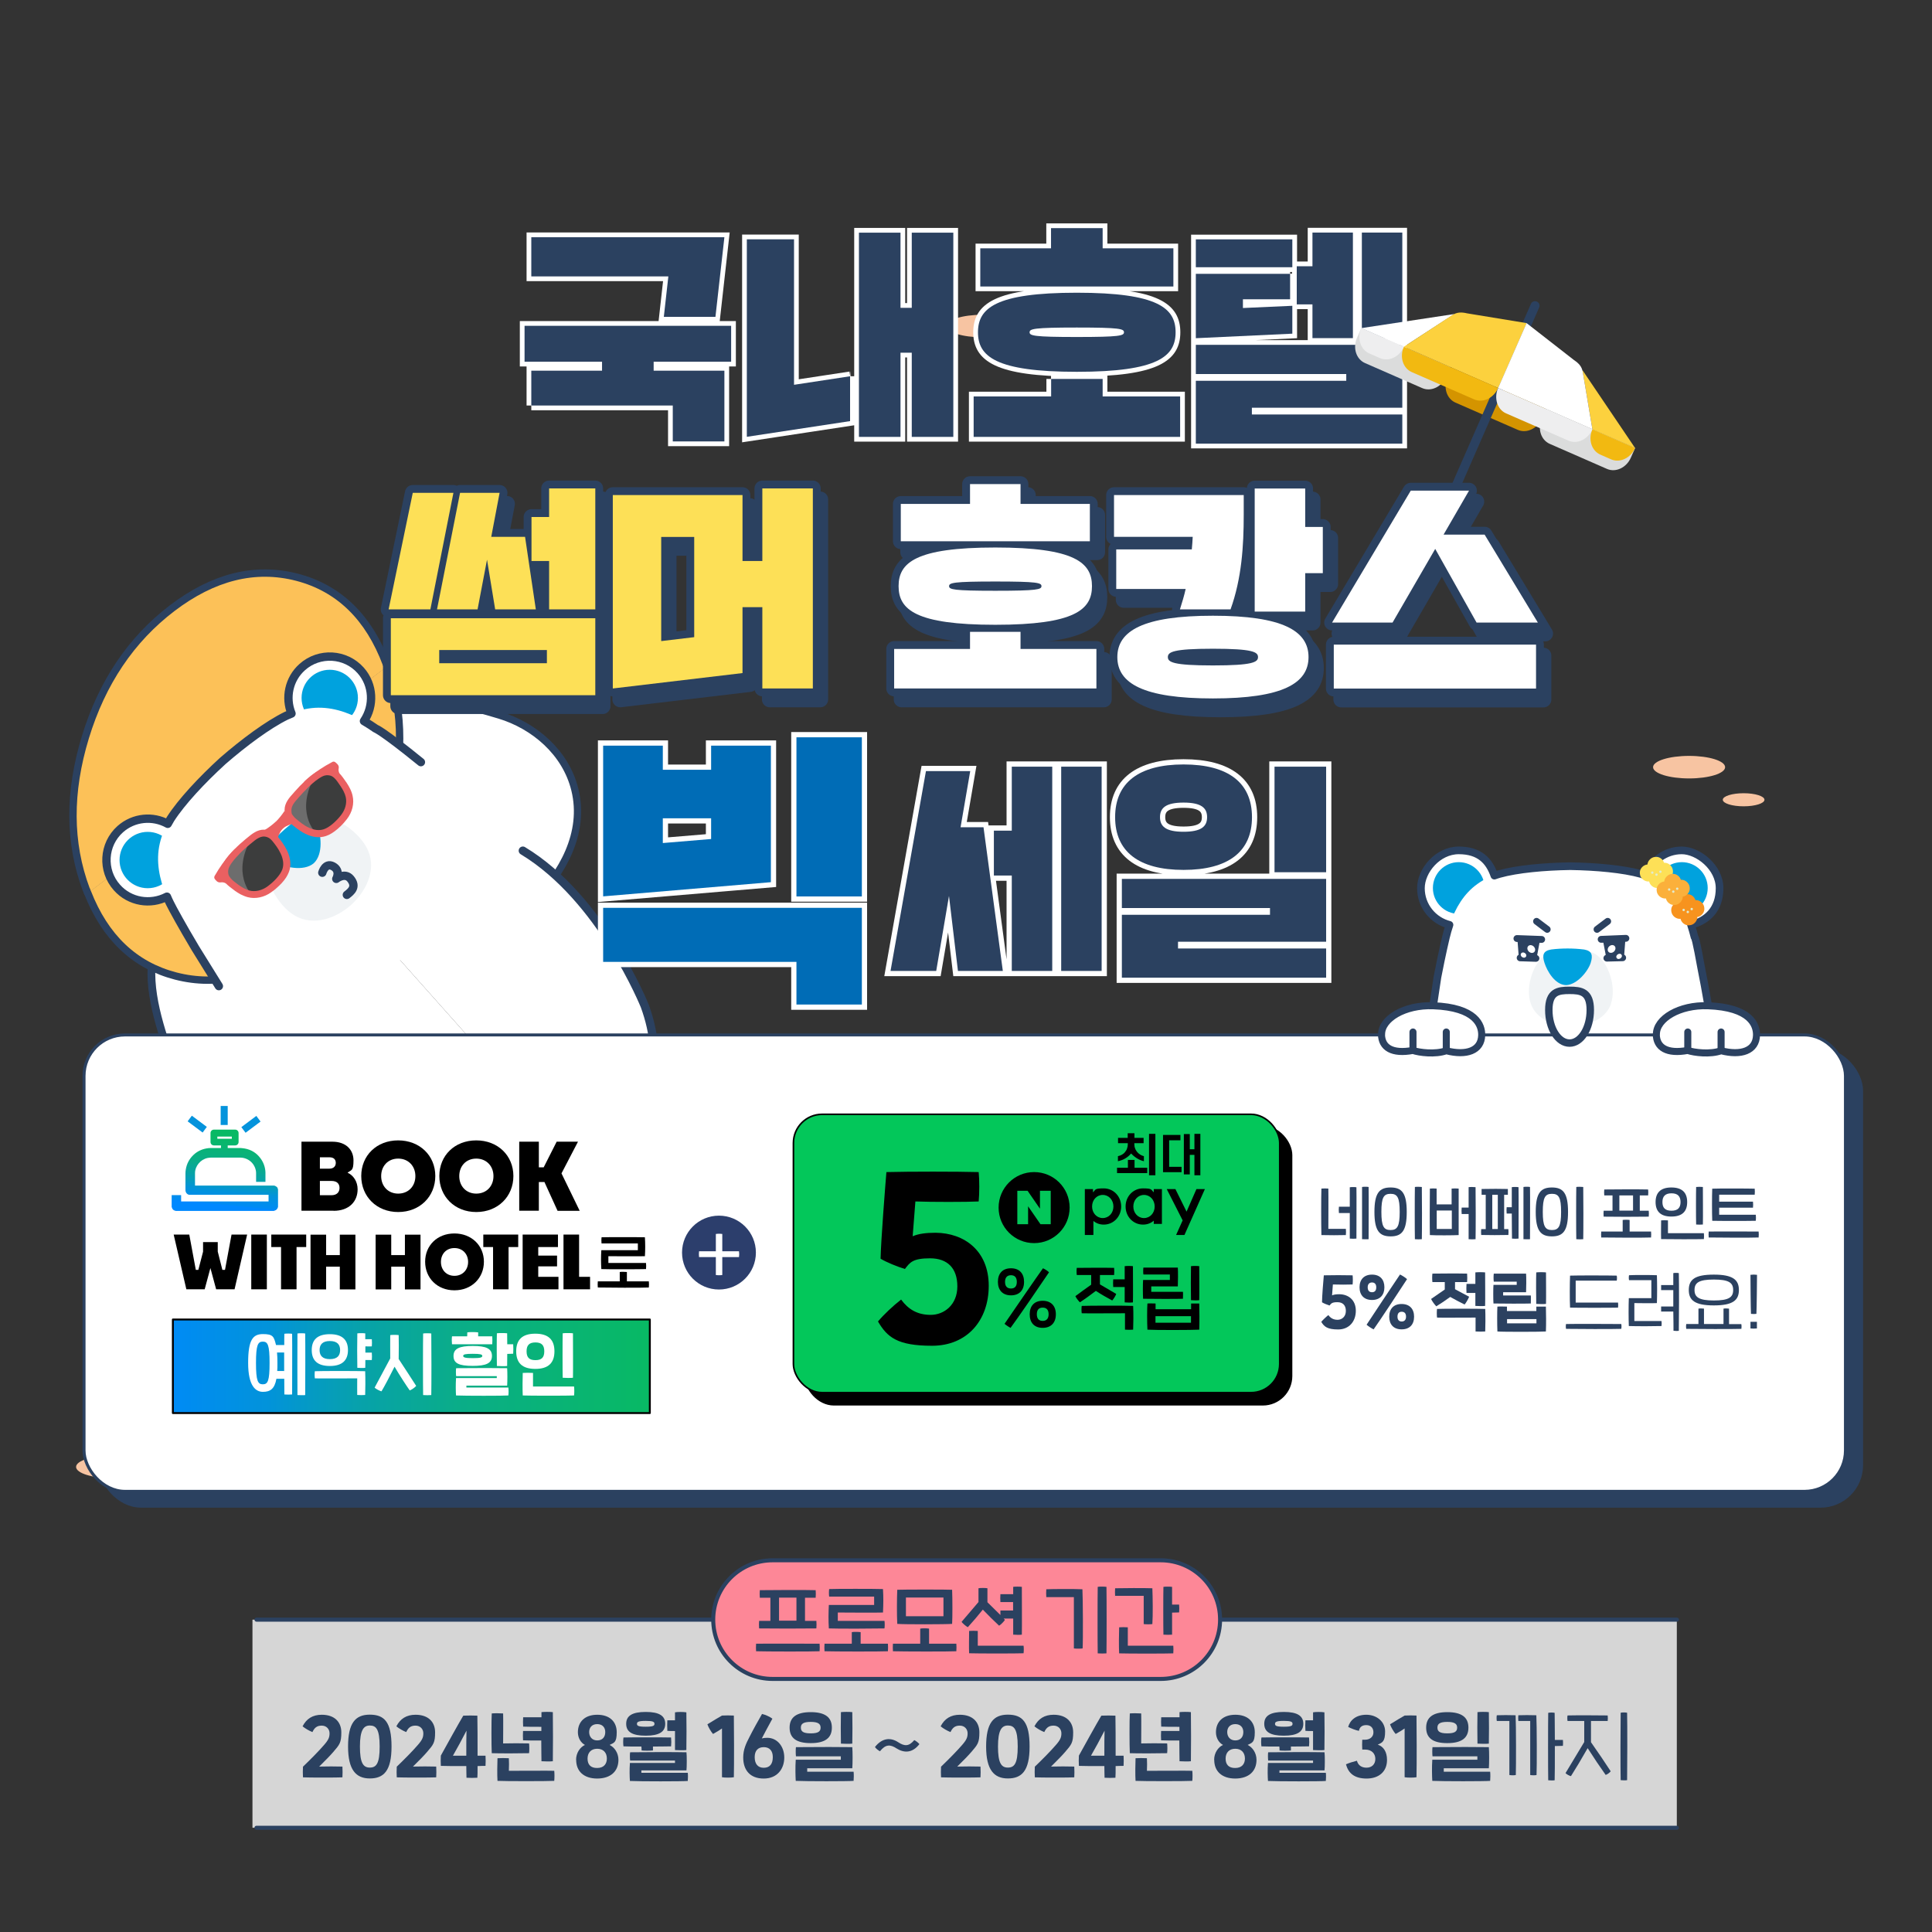 <?xml version="1.0" encoding="UTF-8" standalone="no"?><svg xmlns="http://www.w3.org/2000/svg" xmlns:xlink="http://www.w3.org/1999/xlink" height="1920" style="" version="1.1" viewBox="0 0 1920 1920" width="1920">
  <rect x="0" y="0" width="1920" height="1920" fill="#333333" stroke="none"/>
  <defs>
    <style>
      .cls-1 {
        fill: #eeeeef;
      }

      .cls-2 {
        stroke-width: 7.6px;
      }

      .cls-2, .cls-3, .cls-4, .cls-5, .cls-6, .cls-7, .cls-8, .cls-9, .cls-10, .cls-11, .cls-12, .cls-13, .cls-14, .cls-15, .cls-16, .cls-17, .cls-18, .cls-19, .cls-20, .cls-21 {
        stroke-linecap: round;
        stroke-linejoin: round;
      }

      .cls-2, .cls-3, .cls-4, .cls-5, .cls-6, .cls-8, .cls-10, .cls-11, .cls-12, .cls-13, .cls-14, .cls-15, .cls-16, .cls-17, .cls-18, .cls-19, .cls-21 {
        stroke: #2b4160;
      }

      .cls-2, .cls-3, .cls-5, .cls-12, .cls-15, .cls-19, .cls-21 {
        fill: none;
      }

      .cls-22, .cls-16, .cls-18 {
        fill: #2b4160;
      }

      .cls-23 {
        fill: #006cb6;
      }

      .cls-24 {
        fill: #fcd13e;
      }

      .cls-3, .cls-4 {
        stroke-width: 7.7px;
      }

      .cls-4, .cls-25, .cls-26, .cls-6, .cls-27, .cls-8, .cls-10, .cls-11, .cls-13, .cls-14, .cls-28 {
        fill: #fff;
      }

      .cls-5, .cls-17 {
        stroke-width: 4px;
      }

      .cls-29 {
        fill: #2c3e6c;
      }

      .cls-25 {
        stroke-width: 10.4px;
      }

      .cls-25, .cls-27 {
        stroke: #fff;
        stroke-miterlimit: 10;
      }

      .cls-30 {
        fill: #f2b911;
      }

      .cls-31 {
        fill: #fcc158;
      }

      .cls-6, .cls-19 {
        stroke-width: 8.3px;
      }

      .cls-32 {
        fill: #e2ebcd;
      }

      .cls-33 {
        fill: #d49400;
      }

      .cls-7, .cls-9, .cls-20 {
        stroke: #000;
      }

      .cls-7, .cls-20 {
        stroke-width: 1.6px;
      }

      .cls-27 {
        stroke-width: 9.4px;
      }

      .cls-34 {
        fill: url(#_무제_그라디언트_2);
      }

      .cls-35 {
        fill: #ea6061;
      }

      .cls-36 {
        fill: #f0f3f5;
      }

      .cls-37 {
        fill: #3c3d3d;
      }

      .cls-38 {
        fill: #00a2de;
      }

      .cls-8, .cls-21 {
        stroke-width: 7.2px;
      }

      .cls-9 {
        fill: url(#_무제_그라디언트);
        stroke-width: 1.9px;
      }

      .cls-39 {
        fill: #dbdcdc;
      }

      .cls-40 {
        fill: #6d6d6d;
      }

      .cls-10 {
        stroke-width: 14.6px;
      }

      .cls-11, .cls-15 {
        stroke-width: 7px;
      }

      .cls-12 {
        stroke-width: 6.8px;
      }

      .cls-13 {
        stroke-width: 7.4px;
      }

      .cls-14, .cls-16 {
        stroke-width: 3px;
      }

      .cls-17 {
        fill: #fd8797;
      }

      .cls-18 {
        stroke-width: 15.6px;
      }

      .cls-41 {
        fill: #0493dc;
      }

      .cls-42 {
        fill: #f7c4a2;
      }

      .cls-20 {
        fill: #03c75a;
      }

      .cls-43 {
        fill: #f7931e;
      }

      .cls-44 {
        fill: #fde057;
      }

      .cls-28 {
        isolation: isolate;
        opacity: .8;
      }

      .cls-45 {
        fill: #fbb03b;
      }
    </style>
    <linearGradient data-name="무제 그라디언트" gradientTransform="translate(0 1920) scale(1 -1)" gradientUnits="userSpaceOnUse" id="_무제_그라디언트" x1="171.8" x2="645.8" y1="562.2" y2="562.2">
      <stop offset="0" stop-color="#08f"/>
      <stop offset="0" stop-color="#008bf5"/>
      <stop offset=".2" stop-color="#0293da"/>
      <stop offset=".3" stop-color="#059bc1"/>
      <stop offset=".4" stop-color="#07a2a9"/>
      <stop offset=".6" stop-color="#0aad88"/>
      <stop offset="1" stop-color="#08b964"/>
    </linearGradient>
    <linearGradient data-name="무제 그라디언트 2" gradientTransform="translate(0 1920) scale(1 -1)" gradientUnits="userSpaceOnUse" id="_무제_그라디언트_2" x1="223.1" x2="229.8" y1="722.7" y2="790">
      <stop offset="0" stop-color="#08f"/>
      <stop offset="0" stop-color="#008bf5"/>
      <stop offset=".2" stop-color="#0293da"/>
      <stop offset=".3" stop-color="#059bc1"/>
      <stop offset=".4" stop-color="#07a2a9"/>
      <stop offset=".6" stop-color="#0aad88"/>
      <stop offset="1" stop-color="#08b964"/>
    </linearGradient>
  </defs>
  
  <g>
    <g id="_레이어_1">
      <g>
        <g>
          <polygon class="cls-26" points="1439.6 1308.8 1440.9 1315.9 1440.1 1356 1560.6 1356 1560.6 1308.8 1439.6 1308.8"/>
          <path class="cls-26" d="M1440.1,1356s-13.8,22.4,10.7,31.3c17.4,6.5,92.3,7.9,104.6,0,0,0,8.3-3.9,5.1-31.3h-120.4,0Z"/>
          <path class="cls-2" d="M1494.9,1392.1c-.6-1.9-.9-3.9-.9-6,0-4.4,1.3-8.4,3.5-11.5"/>
          <path class="cls-2" d="M1460,1389.6c-.6-1.9-.9-3.9-.9-6,0-4.4,1.3-8.4,3.5-11.5"/>
        </g>
        <g>
          <polygon class="cls-26" points="1681.5 1308.8 1680.2 1315.9 1681 1356 1560.6 1356 1560.6 1308.8 1681.5 1308.8"/>
          <path class="cls-26" d="M1681,1356s13.8,22.4-10.7,31.3c-17.4,6.5-92.3,7.9-104.6,0,0,0-8.3-3.9-5.1-31.3h120.4,0Z"/>
          <path class="cls-2" d="M1626.2,1392.1c.6-1.9.9-3.9.9-6,0-4.4-1.3-8.4-3.5-11.5"/>
          <path class="cls-2" d="M1661.1,1389.6c.6-1.9.9-3.9.9-6,0-4.4-1.3-8.4-3.5-11.5"/>
          <line class="cls-2" x1="1560.6" x2="1560.6" y1="1376.9" y2="1320.1"/>
        </g>
        <path class="cls-2" d="M1422.2,1282.4c4.9,12.2,11.1,23.6,18.8,33.5h0l-.8,40.1s-13.8,22.4,10.7,31.3c2.2.8,5.3,1.6,9.2,2.2h0c26.3,4.4,84.7,4.6,95.4-2.3,0,0,3.5-1.7,5.1-10.4,1.6,8.7,5.1,10.4,5.1,10.4,10.8,6.9,69.2,6.7,95.4,2.2h0c3.8-.7,7-1.4,9.2-2.2,24.6-8.8,10.7-31.3,10.7-31.3l-.8-40.1c7.7-9.9,13.9-21.2,18.8-33.5"/>
        <path class="cls-2" d="M1526.7,1312.9c15.6,9.4,52.2,9.9,67.7,0"/>
        <g>
          <circle class="cls-26" cx="1449.7" cy="882.5" r="37.6"/>
          <circle class="cls-26" cx="1671.4" cy="882.5" r="37.6"/>
          <circle class="cls-38" cx="1449.7" cy="882.5" r="25.7"/>
          <circle class="cls-38" cx="1671.4" cy="882.5" r="25.7"/>
          <g>
            <path class="cls-26" d="M1412.9,1078.3s-31.2,161.6,28,237.5h119.6v-237.5h-147.7,0Z"/>
            <path class="cls-26" d="M1708.2,1078.3s31.2,161.6-28,237.5h-119.6v-237.5h147.7,0Z"/>
            <path class="cls-26" d="M1706,1056.6c-7.9-67.9-21.9-125.4-21.9-125.4h-247s-20.9,86.2-26.1,171.9h299.2c-1-15.7-2.4-31.3-4.2-46.5"/>
            <path class="cls-26" d="M1685.9,939.6c-1.4-7.3-3.2-14.5-5.5-21.5-5.2-15.4-13.7-30-27.2-39.6-6.7-4.7-12-7-22-10.2-17.9-5-44.8-7.4-70.5-7.8-25.6.4-52.6,2.8-70.5,7.8-10,3.2-15.4,5.4-22,10.2-13.5,9.6-22,24.2-27.2,39.6-2.4,7-4.2,14.2-5.5,21.5l-5.6,26.2h261.8l-5.6-26.2h-.2Z"/>
          </g>
          <path class="cls-2" d="M1407.7,1153.2s-7.2,56.4,7.6,109.5c0,0,5.4,17.1,9.9,26.9"/>
          <path class="cls-2" d="M1713.4,1153.2s7.2,56.4-7.6,109.5c0,0-5.4,17.1-9.9,26.9"/>
          <path class="cls-2" d="M1413.7,1069.8l14.8-98.6c4.7-24.4,8.5-39.9,8.5-39.9,1-4.1,2.1-8.2,3.5-12.2-16.3-4.1-28.4-18.8-28.4-36.4s16.8-37.6,37.6-37.6,30.3,10.5,35.4,25.1c1.5-.5,3.1-1.1,4.9-1.6,17.9-5,44.8-7.4,70.5-7.8,25.6.4,52.6,2.8,70.5,7.8,1.8.6,3.4,1.1,4.9,1.6,5.2-14.6,19.1-25.1,35.4-25.1s37.6,16.8,37.6,37.6-12.1,32.3-28.4,36.4c1.3,4,2.5,8.1,3.5,12.2,1.3,0,6.3,28.9,6.7,30.8,4.5,22.5,8.5,45.1,11.4,67.9,1.7,13.2,3.5,26.4,5.3,39.7"/>
        </g>
      </g>
      <g>
        <g>
          <path class="cls-42" d="M1714.4,762.4c0,6.2-16,11.2-35.8,11.2s-35.8-5-35.8-11.2,16-11.2,35.8-11.2,35.8,5,35.8,11.2Z"/>
          <path class="cls-42" d="M1753.5,794.8c0,3.6-9.3,6.5-20.7,6.5s-20.7-2.9-20.7-6.5,9.3-6.5,20.7-6.5,20.7,2.9,20.7,6.5Z"/>
        </g>
        <g>
          <path class="cls-42" d="M147.2,1457.8c0,6.2-16,11.2-35.8,11.2s-35.8-5-35.8-11.2,16-11.2,35.8-11.2,35.8,5,35.8,11.2Z"/>
          <path class="cls-42" d="M186.3,1490.2c0,3.6-9.3,6.5-20.7,6.5s-20.7-2.9-20.7-6.5,9.3-6.5,20.7-6.5,20.7,2.9,20.7,6.5Z"/>
        </g>
        <g>
          <path class="cls-42" d="M1012.2,324c0,6.2-16,11.2-35.8,11.2s-35.8-5-35.8-11.2,16-11.2,35.8-11.2,35.8,5,35.8,11.2Z"/>
          <path class="cls-42" d="M1051.3,356.5c0,3.6-9.3,6.5-20.7,6.5s-20.7-2.9-20.7-6.5,9.3-6.5,20.7-6.5,20.7,2.9,20.7,6.5Z"/>
        </g>
      </g>
      <g>
        <g>
          <path class="cls-8" d="M459.4,814.1s-34.2-11.8-52.8-14.6c-18.6-2.8-32.5-5.9-41.3-29.9s-4-48,30.2-64.8c29.1-14.4,70.5-3.3,100.9,5.9,34.3,10.4,65.8,36.9,74.9,74.1,10.7,43.3-13.1,84-41,111.6"/>
          <path class="cls-21" d="M366.3,768.3s8.5-7.8,20.1-6.4"/>
          <path class="cls-21" d="M362,745.4s5.7-8.5,20.6-9.6"/>
        </g>
        <g>
          <path class="cls-4" d="M273.6,994s-13.8-36.1-17.5-56.2c-3.7-20-7.5-34.9-33-42.2s-50.5,0-66.7,38.8c-13.9,33-.6,77,10.4,109.3,12.4,36.4,41.5,68.1,80.9,74.7,45.9,7.6,87.6-22.1,115.4-55"/>
          <path class="cls-3" d="M221.7,897s-7.9,10-5.9,22.5"/>
          <path class="cls-3" d="M197.5,894.3s-8.7,7-9.2,23.3"/>
        </g>
        <g>
          <g id="hat">
            <g id="wawegw_0_Layer0_0_MEMBER_1_MEMBER_1_FILL">
              <path class="cls-10" d="M90.3,885.3c17.1,43.8,45.5,70.8,85.1,81.1,40.5,10.5,80.8.5,121-30.1,40.2-30.6,68.6-72.7,85-126.5,16-52.4,16.2-100.9.4-145.4l-291.5,220.8h0Z"/>
              <path class="cls-10" d="M89.2,882.5c.4,1,.7,1.9,1.1,2.9l291.5-220.8c-.4-1.1-.8-2.3-1.3-3.4-17-45.4-45.7-73.4-86.2-84-40.5-10.5-80.8-.5-121,30.1s-68.6,72.8-85,126.5c-16.4,53.8-16.2,103.4.8,148.8h.1Z"/>
            </g>
          </g>
          <g id="hat-2">
            <g id="wawegw_0_Layer0_0_MEMBER_1_MEMBER_1_FILL-2">
              <path class="cls-31" d="M90.3,885.3c17.1,43.8,45.5,70.8,85.1,81.1,40.5,10.5,80.8.5,121-30.1,40.2-30.6,68.6-72.7,85-126.5,16-52.4,16.2-100.9.4-145.4l-291.5,220.8h0Z"/>
              <path class="cls-31" d="M89.2,882.5c.4,1,.7,1.9,1.1,2.9l291.5-220.8c-.4-1.1-.8-2.3-1.3-3.4-17-45.4-45.7-73.4-86.2-84-40.5-10.5-80.8-.5-121,30.1s-68.6,72.8-85,126.5c-16.4,53.8-16.2,103.4.8,148.8h.1Z"/>
            </g>
          </g>
        </g>
        <circle class="cls-26" cx="146.8" cy="854.7" r="41.1" transform="translate(-47 9.4) rotate(-3.2)"/>
        <circle class="cls-26" cx="327.7" cy="693.6" r="41.1"/>
        <g>
          <polygon class="cls-26" points="450.5 1181 438.7 1188.2 469.2 1229 592.4 1182.6 565.6 1111.7 450.5 1181"/>
          <path class="cls-26" d="M469.2,1229s-5.5,28.3,23,27.8c20.3,0,97.4-27.5,106.9-40.3,0,0,7-7.2-6.9-33.9l-123.1,46.4h.1Z"/>
          <path class="cls-19" d="M539.2,1244.8c-1.3-1.7-2.4-3.6-3.2-5.8-1.7-4.5-1.9-9.1-.8-13.1"/>
          <path class="cls-19" d="M502.5,1255.6c-1.3-1.7-2.4-3.6-3.2-5.8-1.7-4.5-1.9-9.1-.8-13.1"/>
        </g>
        <g>
          <polygon class="cls-26" points="635 1020 640.6 1025.5 677.3 1049.4 603.3 1158.2 560.7 1129.2 635 1020"/>
          <path class="cls-26" d="M677.3,1049.4s28.8,1.3,21.7,28.9c-4.8,19.7-49.6,88.2-64.3,94.5,0,0-8.6,5.1-31.4-14.6l74.1-108.7h0Z"/>
          <path class="cls-19" d="M676.3,1121.1c-1.3-1.7-3-3.2-4.9-4.5-4-2.7-8.4-4-12.5-3.9"/>
          <path class="cls-19" d="M695.4,1088.1c-1.3-1.7-3-3.2-4.9-4.5-4-2.7-8.4-4-12.5-3.9"/>
          <path class="cls-19" d="M570.8,1136.1l51.3,34.9s7,14.7,26.3-10.7c0,0,60.5-55.3,49.4-101.6,0,0-5.5-6.4-13-7.9s-35.8-18.2-35.8-18.2"/>
        </g>
        <circle class="cls-38" cx="146.8" cy="854.7" r="28"/>
        <circle class="cls-38" cx="327.7" cy="693.6" r="28"/>
        <g>
          <path class="cls-26" d="M259.1,1041.2s92,154.4,195.5,173.4l97.6-86.9-172.6-193.8-120.5,107.3Z"/>
          <path class="cls-26" d="M500,826.6s142.8,109.2,149.8,214.2l-97.6,86.9-172.6-193.8,120.5-107.3h-.1Z"/>
          <path class="cls-26" d="M482.4,810.5c-55.8-49.6-109-86.4-109-86.4l-201.5,179.5s45.6,85.5,103.7,159.2l122-108.7,122-108.7c-12.2-12.1-24.8-23.8-37.2-34.9"/>
          <path class="cls-26" d="M381,729.7c-6.4-4.9-13.1-9.5-20.2-13.5-15.5-8.8-33-14.5-51-12.5-8.9,1-14.9,3-25.4,7.7-18.2,8.9-42,26.6-63.1,44.9-20.7,18.9-40.9,40.5-51.9,57.6-5.9,9.9-8.6,15.6-10.6,24.3-4.1,17.6-.4,35.7,6.6,52.1,3.2,7.5,7,14.6,11.1,21.6l14.5,25.4,213.6-190.3-23.6-17.3Z"/>
        </g>
        <path class="cls-19" d="M422.8,1204.6c-10.8-4.7-27.6-14.7-27.6-14.7-44.2-27.7-75-70.9-109.3-109.2"/>
        <g>
          <path class="cls-36" d="M365.8,845.3c8.8,20.5-3.3,41.9-17,54.1h0c-13.7,12.2-36.3,21.8-55.7,10.6-17.7-10.2-31.4-37.3-29-56.3,1.5-11.9,10.5-20.4,18.7-27.6l.8-.7c8.2-7.3,17.6-15.3,29.6-15.4,19.1-.2,44.5,16.5,52.6,35.3h0Z"/>
          <path class="cls-38" d="M298,812.4c-5.5,3.8-10.7,7.9-15.7,12.3-5,4.4-9.6,9.1-14,14.2-6.1,7.8-3.7,12.5,4.7,17.5,9.1,5.4,28.6,10.1,38.8,1.5,9.8-9.2,7.3-29.1,3-38.8-4-9-8.4-11.9-16.8-6.7Z"/>
          <path class="cls-6" d="M230,863.6s11.5-10.6,20.8-6.6l-6.5,18"/>
          <g>
            <circle class="cls-22" cx="320.4" cy="792.4" r="13.3"/>
            <circle class="cls-26" cx="320.4" cy="787.6" r="5"/>
          </g>
          <path class="cls-19" d="M320.3,867.3s2.9-10.5,10.6-6.4c8,4.3,3.3,12.5,3.3,12.5,0,0,8.6-6.9,14.2,0,6.4,7.9.6,12.6-3.7,15.9"/>
        </g>
        <path class="cls-19" d="M649.8,1040.7c-.9-13.7-4.1-27.4-9-40.9,0,0-42.9-107.2-121.2-154.4"/>
        <path class="cls-19" d="M415,1200.9c12.9,6.4,26.2,11.2,39.6,13.7h0l14.6,14.4s-.9,32.4,23,27.8c0,0,113.6-20.5,111.3-49.9l-22.5-63.8"/>
        <path class="cls-19" d="M418.3,757.4c-38.8-31.5-44.9-33.3-44.9-33.3h0c-3.8-2.6-7.7-5.2-11.7-7.5,10.3-15.2,9.5-36-3.3-50.4-15.1-16.9-41.1-18.4-58-3.3-13.4,11.9-17.1,30.6-10.7,46.2-1.6.7-3.3,1.4-5.2,2.2-18.2,8.9-42,26.6-63.1,44.9-20.7,18.9-40.9,40.5-51.9,57.6-1,1.8-2,3.4-2.8,4.9-14.8-8.2-33.8-6.6-47.2,5.3-16.9,15.1-18.4,41.1-3.3,58,12.8,14.4,33.4,17.6,49.7,9.1,1.8,4.3,3.9,8.4,6.1,12.5h0s8.2,15.4,22.1,38.7l23.4,37.7"/>
        <path class="cls-19" d="M522.4,1149.8c19.5-3.7,49.8-29.9,55.3-49.2"/>
      </g>
      <g>
        <g>
          <path class="cls-37" d="M304.4,825.2c-1.3-.7-2.6-1.4-3.8-2.2-2.3-1.5-4.5-3.1-6.6-4.8s-3.9-3.2-5.4-5.3c-1.6-2.3-2.5-5-2.4-7.8,0-6.4,5.2-11.4,9-15.7,3.2-3.7,6.6-7.3,10.2-10.6,4.2-3.9,8.7-7.7,13.9-10.2,3.1-1.5,6.7-1.8,9.9-.8,3.7,1.1,6.5,4.1,8.7,7.1,2.4,3.3,4.9,6.8,6.7,10.4h0c1,2.1,1.8,4.2,2.4,6.4,1.7,7.2-.7,14.7-5.1,20.4-2.6,3.3-5.4,6.4-8.6,9.2-3.1,2.6-6.5,5-10.3,6.3-6.3,2.2-12.8.6-18.6-2.3h0Z"/>
          <path class="cls-40" d="M313.3,770.6s-26.7,19.7-26.3,37.2c0,0,11.6,18.2,26.2,19.1,0,0-20.3-20.6.1-56.2h0Z"/>
          <path class="cls-35" d="M338.1,821.4c-.9.8-1.7,1.6-2.6,2.4-4.1,3.5-7.7,5.7-11.5,7-6.5,2.2-13.6,1.4-21.2-2.5h0c-1.4-.7-2.8-1.5-4.1-2.4-2.2-1.4-4.4-3-6.9-5.1-2-1.6-4.3-3.5-6-6-2-2.9-3.1-6.4-3-9.9,0-7,4.8-12.3,8.6-16.5.4-.5.8-1,1.2-1.4,3.6-4.1,7-7.6,10.5-10.9,4.1-3.8,9-8,14.8-10.8,3.8-1.8,8.3-2.2,12.4-1,4.9,1.4,8.2,5.2,10.5,8.4,2.5,3.4,5.1,7,7,10.9h0c1.2,2.4,2.1,4.8,2.6,7.2,1.8,7.7-.3,16.4-5.7,23.3-2.1,2.7-4.2,5.1-6.5,7.3h0ZM305.5,783.3c-2.6,2.5-5.1,5.2-7.8,8.2-.4.5-.9,1-1.3,1.5-3.3,3.7-6.8,7.6-6.8,12s.6,4.1,1.8,5.8c1.2,1.7,3,3.2,4.8,4.6,2.3,1.9,4.3,3.4,6.2,4.6,1.2.8,2.4,1.5,3.5,2h0c5.9,3,11.2,3.7,15.9,2.1,2.9-1,5.8-2.8,9.2-5.7,2.8-2.4,5.6-5.3,8.1-8.6,4.1-5.3,5.8-11.9,4.5-17.6-.4-1.8-1.1-3.8-2.1-5.7h0c-1.7-3.5-4.1-6.8-6.3-9.9-1.7-2.3-4-5-6.9-5.8-2.5-.7-5.2-.5-7.5.6-4.9,2.4-9.2,6.1-13.1,9.7-.7.7-1.5,1.4-2.2,2.1h0Z"/>
          <path class="cls-35" d="M301.8,777.3s10.2-10.5,28.5-20.1c.9-.5,2-.4,2.8.2s1.5,1.2,2.5,2.3c.9,1.1,1.3,2.5,1,3.8-.3,1.5-.3,3.7,1.2,5.8,0,0-12.3-10.2-35.9,8h-.1Z"/>
        </g>
        <g>
          <path class="cls-37" d="M282.1,846.8c-.6-1.3-1.3-2.6-2.1-3.9-1.4-2.3-3-4.6-4.6-6.7s-3.1-4-5.2-5.6c-2.2-1.7-5-2.6-7.8-2.7-6.4,0-11.5,4.8-16,8.5-3.8,3.1-7.5,6.4-10.9,9.9-4,4.1-8,8.4-10.7,13.6-1.6,3-2,6.6-1.1,9.9,1,3.8,3.9,6.6,6.8,8.9,3.2,2.5,6.6,5.1,10.2,7h0c2,1.1,4.1,2,6.3,2.6,7.1,1.9,14.8-.2,20.6-4.4,3.4-2.5,6.6-5.2,9.4-8.3,2.7-3,5.2-6.3,6.7-10.1,2.4-6.2,1-12.8-1.7-18.6h.1Z"/>
          <path class="cls-40" d="M250,832.6s-26.7,19.7-26.3,37.2c0,0,11.6,18.2,26.2,19.1,0,0-20.3-20.6.1-56.2h0Z"/>
          <path class="cls-35" d="M269.7,886.6c-7.1,5.2-15.9,7-23.5,5-2.3-.6-4.7-1.6-7.1-2.8h0c-3.9-2.1-7.4-4.8-10.7-7.4-3.1-2.4-6.8-5.9-8-10.8-1-4.1-.5-8.6,1.4-12.3,2.9-5.7,7.4-10.4,11.3-14.4,3.3-3.4,7-6.7,11.2-10.2.5-.4,1-.8,1.5-1.2,4.4-3.6,9.8-8.2,16.8-8,3.5,0,7,1.3,9.8,3.4,2.5,1.8,4.2,4.2,5.8,6.2,1.9,2.5,3.5,4.8,4.8,7,.8,1.4,1.6,2.8,2.3,4.2h0c3.6,7.7,4.3,14.9,1.8,21.3-1.4,3.7-3.7,7.3-7.3,11.2-.8.9-1.6,1.7-2.5,2.5-2.2,2.2-4.7,4.3-7.5,6.2h0ZM238,848.6c-3.7,3.8-7.6,7.9-10.1,12.8-1.2,2.3-1.5,5-.9,7.5.8,2.9,3.4,5.3,5.6,7.1,3,2.4,6.2,4.8,9.7,6.7h0c1.9,1,3.8,1.8,5.6,2.3,5.6,1.5,12.2,0,17.7-3.9,3.4-2.5,6.4-5.1,8.9-7.9,3-3.3,4.9-6.2,6-9,1.7-4.6,1.2-10-1.6-16h0c-.6-1.2-1.2-2.4-1.9-3.6-1.2-2-2.6-4.1-4.4-6.4-1.4-1.8-2.8-3.6-4.5-4.9-1.6-1.2-3.7-1.9-5.8-2-4.4,0-8.4,3.2-12.2,6.4-.5.4-1,.8-1.5,1.2-3.1,2.5-5.9,5-8.5,7.5-.7.7-1.4,1.4-2.1,2.1h0Z"/>
          <path class="cls-35" d="M234.3,842.7s-10.8,9.9-21,27.8c-.5.9-.5,2,0,2.8s1.1,1.5,2.2,2.5c1,.9,2.4,1.3,3.8,1.1s3.7-.2,5.7,1.4c0,0-9.8-12.6,9.2-35.6h.1Z"/>
        </g>
        <path class="cls-35" d="M274.2,816.4c-3.2,3-6.8,5.8-10.9,8.3l12.9,7.4c.6-1.8,1.4-3.7,2.5-5.6s3.2-4,5.4-5.2c1.9-1,3.8-1.8,5.7-2.3l-7-13.2c-2.6,4-5.5,7.6-8.6,10.7h0Z"/>
      </g>
      <g>
        <rect class="cls-16" height="453.6" rx="40.7" ry="40.7" width="1750.5" x="99.5" y="1043.2"/>
        <rect class="cls-14" height="453.6" rx="40.7" ry="40.7" width="1750.5" x="83.5" y="1028.5"/>
        <g>
          <circle class="cls-29" cx="714.5" cy="1244.8" r="36.7"/>
          <path class="cls-26" d="M734.4,1249.3c-3.6,0-9.9,0-16.6,0v17.8c-2,.3-4.4.3-6.4,0v-17.8c-6.7,0-13.1,0-16.7,0-.2-2-.2-3.9,0-5.8,3.6,0,9.9,0,16.7,0v-17.2c2-.3,4.3-.3,6.4,0v17.2c6.7,0,13,0,16.6,0,.3,2,.3,3.8,0,5.8Z"/>
        </g>
        <g>
          <g>
            <path class="cls-22" d="M1337.5,1221.2c.2,1.7.2,4.5,0,6.2-4.5.2-18.9.2-24.3,0-.3-11-.3-38.2,0-46.2,1.5-.2,5.3-.2,6.9,0,.2,8.5,0,30.3,0,40,4,0,13.2,0,17.5,0h0ZM1348,1179.8c.2,7.3,0,44.2,0,51.1-1.3.2-4.9.2-6.6,0,0-3.5,0-14.5,0-25.4h-10.8c-.2-1.5-.2-5.1,0-6.3h10.8c0-8.8,0-16.7,0-19.3,1.4-.3,5.1-.3,6.6,0h0ZM1360.1,1231.5c-1.3.2-4.8,0-6.5,0,0-7,0-45.4,0-51.9,1.3-.3,5.1-.3,6.5,0,.2,7.3,0,45,0,51.9Z"/>
            <path class="cls-22" d="M1365.9,1204.4c0-18.8,4.9-24.3,16.1-24.3s16,5.6,16,24.3-4.8,24.3-16,24.3-16.1-5.6-16.1-24.3ZM1391,1204.4c0-14.4-2.3-18-9.1-18s-9.1,3.6-9.1,18,2.4,18,9.1,18,9.1-3.6,9.1-18ZM1406.1,1179.6c1.4-.3,5.2-.2,6.9,0,.2,7.8.2,45,0,51.9-1.5.2-5.2.2-6.9,0-.2-6.9-.2-45,0-51.9Z"/>
            <path class="cls-22" d="M1449.6,1181.2c0,11.3,0,42,0,46.2-4.4.3-23.6.4-28.6,0-.2-5.6-.2-35.4,0-46.2,1.7-.2,5.2-.2,6.7,0v15.7h14.9v-15.7c1.8-.2,5.1-.2,6.9,0h0ZM1442.7,1203h-14.9v18.3c3.5,0,11.8,0,15,0v-18.3h0ZM1466.4,1231.5c-1.5.2-5.2.2-6.9,0,0-3.3,0-14.1,0-25-3,0-5.3,0-6.9,0-.2-1.8-.2-4.7,0-6.4,1.9,0,4.2,0,6.9,0,0-9.2,0-17.4,0-20.3,1.4-.3,5.2-.2,6.9,0,.2,7.8.2,45,0,51.9Z"/>
            <path class="cls-22" d="M1499,1221.5c.2,1.7.2,3.8,0,5.8-6.8.2-20.6.2-27,0-.2-1.9-.2-4.1,0-5.8,1.2,0,2.8,0,4.5,0,0-9.8,0-24.6,0-34.1-1.5,0-2.9,0-4.1,0,0-1.8,0-4.1,0-5.8,8.2-.2,20.7-.2,26.1,0,0,1.7,0,3.8,0,5.8-1.1,0-2.3,0-3.7,0,0,9.5,0,24.3,0,34.1,1.5,0,3,0,4.1,0h0ZM1488.5,1221.4v-34h-5.5c0,9.5,0,24.3,0,34h5.5ZM1509.1,1179.8c.2,7.3,0,44.2,0,51.1-1.3.2-4.8.2-6.5,0,0-3.4-.2-14.1-.2-24.9h-5.1c-.2-1.5-.2-5.1,0-6.3h5.1c0-9.1,0-17.2,0-19.9,1.3-.3,5.1-.3,6.5,0h0ZM1520.5,1231.5c-1.3.2-4.8,0-6.5,0,0-7,0-45.4,0-51.9,1.3-.3,5.1-.3,6.5,0,.2,7.3,0,45,0,51.9Z"/>
            <path class="cls-22" d="M1526.2,1204.4c0-18.8,4.9-24.3,16.1-24.3s16,5.6,16,24.3-4.8,24.3-16,24.3-16.1-5.6-16.1-24.3ZM1551.4,1204.4c0-14.4-2.3-18-9.1-18s-9.1,3.6-9.1,18,2.4,18,9.1,18,9.1-3.6,9.1-18ZM1566.5,1179.6c1.4-.3,5.2-.2,6.9,0,.2,7.8.2,45,0,51.9-1.5.2-5.2.2-6.9,0-.2-6.9-.2-45,0-51.9Z"/>
            <path class="cls-22" d="M1640.9,1229.8c-5.5.3-42.4.2-49.6,0-.2-1.7-.2-4.1,0-5.9,4.4,0,12.7,0,21.3,0,0-4,0-9.2,0-11.5,1.5-.3,5.2-.3,6.9,0,0,2.5,0,7.6,0,11.5,9.6,0,18.5,0,21.3,0,.2,1.7.2,4,0,5.9h0ZM1593.7,1209.1c-.2-1.9-.2-4.2,0-5.9,1.9,0,5.1,0,8.8,0v-15.2c-3.5,0-6.4,0-8.2,0-.2-1.8-.2-4.2,0-5.9,9.8-.2,36.8-.2,43.6,0,.2,1.7.2,3.9,0,5.9-1.9,0-4.8,0-8.3,0v15.2c3.8,0,6.9,0,8.9,0,.2,1.7.2,3.8,0,5.9-8.4.2-36.8.2-44.8,0ZM1609.3,1203.1h13.6v-15.1h-13.6v15.2h0Z"/>
            <path class="cls-22" d="M1645.3,1194.6c0-9.2,4.9-14.5,15.7-14.5s15.7,5.2,15.7,14.5-4.9,14.4-15.7,14.4-15.7-5.2-15.7-14.4ZM1650.8,1212.8c1.5-.2,5.1-.2,6.8,0v12.7c11.2,0,30.7,0,35.7,0,.2,1.6.2,4.2,0,5.9-5.2.2-35.4.2-42.5,0-.2-4.4,0-15,0-18.6ZM1670.1,1194.6c0-5.6-2.7-8.7-9-8.7s-9,3.1-9,8.7,2.6,8.6,9,8.6,9-3.1,9-8.6ZM1685.6,1179.6c1.3-.2,5.1-.2,6.7,0,0,6.7.2,30.8,0,37.3-1.5.2-5.1.2-6.7,0-.2-5.9-.2-31.8,0-37.3Z"/>
            <path class="cls-22" d="M1747.7,1229.8c-5.5.3-42.4.2-49.6,0-.2-1.7-.2-4.1,0-5.9,10.7-.2,43.8,0,49.6,0,.2,1.7.2,4,0,5.9ZM1701.6,1213.2c-.3-7-.3-25,0-31.9,5.8-.3,36.7-.2,42.2,0,.2,1.7.2,4.3,0,6-4.4,0-30.7,0-35.3,0v6.9h33.6c.2,1.7.2,4.4,0,6-6,0-25.4,0-33.6,0v7h36.4c.2,1.8.2,4.5,0,6-4.7.2-37.6.2-43.4,0h.1Z"/>
            <path class="cls-22" d="M1313,1313.7c1.7-2,4.6-4.8,7.1-6.8,2.2,3,5,4.7,9.2,4.7s8.2-3.1,8.2-8.8-3.1-8.7-8.4-8.7-6.2,1.2-7.8,3.3c-2.5-.8-5.6-2-7.5-3.2,0-5.8,1.4-22.3,1.8-26.8,7.1-.2,21.8-.2,28.6,0,.3,2.4.3,6.6,0,9.1-3.6.2-14.7.2-19.6,0-.3,3.3-.6,7.7-.8,10.8,1.8-.8,4.2-1.1,7.1-1.1,9,0,16.5,5.6,16.5,16.4s-6.8,18.6-17.5,18.6-13.9-2.7-16.8-7.5h0Z"/>
            <path class="cls-22" d="M1351.1,1279.3c0-7.7,4.4-12.6,12.4-12.6s12.3,4.9,12.3,12.6-4.4,12.6-12.3,12.6-12.4-4.8-12.4-12.6ZM1358.1,1316.5c4.1-6.3,28.9-43.7,33.2-49.9,2,.9,5.5,3.1,7,4.6-4.8,7.5-28.6,43.6-33.2,49.9-1.9-.8-5.3-3.1-7-4.6ZM1367.7,1279.3c0-3.1-1.5-4.8-4.2-4.8s-4.3,1.7-4.3,4.8,1.4,4.9,4.3,4.9,4.2-1.8,4.2-4.9ZM1380.6,1308.5c0-7.8,4.4-12.6,12.3-12.6s12.4,4.8,12.4,12.6-4.4,12.6-12.4,12.6-12.3-4.9-12.3-12.6ZM1397.3,1308.5c0-3.1-1.4-4.9-4.3-4.9s-4.2,1.8-4.2,4.9,1.5,4.8,4.2,4.8,4.3-1.7,4.3-4.8Z"/>
            <path class="cls-22" d="M1441.2,1288.9c-4.5,3.3-9.4,6.6-13.8,9.3-1.6-1.5-4.3-5.2-5.2-7.3,4.4-3.1,9-6.2,13.6-9.4v-7.4c-5.5,0-10.3,0-12.3,0-.3-2.6-.3-6,0-8.4,5.3,0,22.9-.3,34.5,0,.2,2.5.2,6.1,0,8.4-2.4,0-6.9,0-12,0v7.1c4.7,2.5,9.3,4.9,14,7.5-.8,2.1-3.1,6.2-4.5,7.7-4.8-2.3-9.6-4.9-14.4-7.6h.1ZM1476,1323.2c-2,.2-7.3.2-9.6,0,0-3.3,0-9.8,0-13.8-14.4,0-33.4.2-38.3,0-.3-2.5-.3-6.2,0-8.6,5.3-.3,42-.3,47.9,0,.3,5.5.2,19.2,0,22.4ZM1466.2,1275.8c0-5.1,0-9.4,0-11.3,1.8-.3,7.4-.3,9.7,0,0,7,.2,26.9,0,33.3-2,.3-7.4.2-9.7,0,0-2.3,0-7.3,0-12.9-3.4,0-7.1,0-8.8,0-.2-2.5-.2-6.5,0-9h8.8Z"/>
            <path class="cls-22" d="M1484.2,1295.4c-.3-3.6-.3-15.8,0-18.5h23.1v-3.2h-22.8c-.3-2.4-.3-5.6,0-8,4,0,27,0,32.1,0,.3,3.4.2,15.1,0,18.5-4.4,0-16,0-22.8,0v3.2h27.5c.2,2.2,0,5.7,0,8-4,.2-30.5.2-37,0h0ZM1536.4,1323.2c-4.4.4-43.2.5-48.3,0-.3-7.1-.3-20,0-24.7,1.8-.3,8.1,0,9.5,0v4.4h29.2v-4.4c3.4,0,7.1,0,9.5,0,.2,7,.3,17.1,0,24.7h.1ZM1497.7,1315.1c6,0,24.4,0,29.2,0v-4.2h-29.2v4.2ZM1526.7,1295.8c-.2-5.6-.2-26.4,0-31.3,1.8-.3,7.4-.3,9.7,0,0,7,.2,24.9,0,31.3-2,.3-7.4.2-9.7,0Z"/>
            <path class="cls-22" d="M1556.3,1315.8c10.3-.3,48.2,0,54.9,0,.3,1.4.3,3.2,0,4.8-6.6.3-46.6.2-54.9,0-.3-1.6-.3-3.4,0-4.8ZM1560.3,1267.7c6.6-.3,40.5-.2,46.4,0,.3,1.4.3,3.6,0,5-5.3,0-35.5,0-40.8,0v21.8h42.1c.2,1.5.2,3.8,0,5-5.2.2-41.1.2-47.7,0-.4-7.6-.3-24.4,0-31.8Z"/>
            <path class="cls-22" d="M1651.2,1312.9c.2,1.4.2,3.4,0,4.9-4.7.2-25,.3-32.5,0-.3-7.5-.3-20.1,0-27.7,6.4,0,19.2,0,22.4,0v-17.9c-4.3,0-17.5,0-22.2,0-.3-1.4-.3-3.5,0-4.9,4.7-.3,21.2-.3,27.7,0,.3,7.4.3,20.2,0,27.7-5.7.3-17.5,0-22.4,0v17.8c5.3,0,21.9,0,27,0ZM1668.6,1322.5c-1.2.3-4,.2-5.5,0,0-2.9,0-10.4-.2-19.1h-12.1c0-1.5,0-3.7,0-5,3.4,0,8.1,0,12.1,0v-16.3h-12.1c0-1.5,0-3.7,0-5,3.4,0,8.1,0,12.1,0,0-5.5,0-9.8,0-11.9,1.2-.3,4.1-.3,5.5,0,.3,8.4.2,49.8,0,57.5v-.2Z"/>
            <path class="cls-22" d="M1730.7,1320.6c-6.6.3-46.6.2-54.9,0-.3-1.6-.3-3.4,0-4.8,2.6,0,6.9,0,12.1,0v-15.3c1.4-.3,4-.2,5.5,0,0,3,0,10.7,0,15.3h19.4v-15.3c1.5-.3,4.2-.2,5.5,0v15.4h12.2c.3,1.4.3,3.2,0,4.8h.2ZM1678.3,1282c0-10.3,5.9-15.3,24.9-15.3s24.9,5.2,24.9,15.3-5.9,15.3-24.9,15.3-24.9-5.2-24.9-15.3ZM1684,1282c0,7,4.2,10.4,19.2,10.4s19.2-3.2,19.2-10.4-4.2-10.4-19.2-10.4-19.2,3.2-19.2,10.4Z"/>
            <path class="cls-22" d="M1739.6,1313.6c2.5,0,4.1,0,6.4,0,0,2.4,0,4.3,0,6.6-2.4.2-4.1.2-6.4,0,0-2.4,0-4.4,0-6.7h0ZM1739.6,1266.9c2.5-.3,4.1-.3,6.5,0,0,6-.3,33.4-.6,38.8-1.6.2-3.6.2-5.4,0-.3-5.5-.5-32.8-.5-38.8Z"/>
          </g>
          <g>
            <rect class="cls-7" height="276.6" rx="28.5" ry="28.5" width="483.3" x="800.2" y="1119.4"/>
            <rect class="cls-20" height="276.6" rx="28.5" ry="28.5" width="483.3" x="788.5" y="1107.4"/>
            <g>
              <path d="M1189,1181.7l-9.8,22.4-11.1-22.4h-8.6l15.8,31.1-6.5,14.5h8.3l20.3-45.6h-8.4ZM1154.7,1216.3h-8.1v-3.2c-2.9,2.5-6.5,3.9-10.7,3.9-9.7,0-17.3-7.9-17.3-18s7.6-18,17.3-18,7.8,1.4,10.7,3.9v-3.2h8.1v34.6h0ZM1147.5,1199c0-6.5-4.6-11.5-10.6-11.5s-10.6,5-10.6,11.5,4.6,11.5,10.6,11.5,10.6-5,10.6-11.5ZM1078.1,1227.3h8.5v-13.9c2.9,2.3,6.3,3.6,10.3,3.6,9.7,0,17.3-7.9,17.3-18s-7.6-18-17.3-18-7.8,1.4-10.7,3.9v-3.2h-8.1v45.6h0ZM1095.9,1187.5c6,0,10.6,5,10.6,11.5s-4.6,11.5-10.6,11.5-10.6-5-10.6-11.5,4.6-11.5,10.6-11.5Z"/>
              <path d="M1063,1200.1c0,19.5-15.8,35.3-35.3,35.3s-35.3-15.8-35.3-35.3,15.8-35.3,35.3-35.3,35.3,15.8,35.3,35.3ZM1033.5,1183.4v17.8l-12.3-17.8h-10.2v33.2h10.7v-17.8l12.3,17.8h10.2v-33.2h-10.7Z"/>
            </g>
            <g>
              <path d="M872.6,1313.2c5.4-6.5,14.8-15.4,22.9-21.7,7.1,9.6,16,15.2,29.4,15.2s26.5-10,26.5-28.3-10-27.9-27.1-27.9-20,4-25,10.6c-8.1-2.5-17.9-6.5-24.2-10.2.4-18.5,4.6-71.5,5.8-86.1,22.7-.6,70-.6,91.7,0,.8,7.7.8,21.3,0,29.2-11.7.6-47.3.6-62.9,0-.8,10.6-1.9,24.8-2.7,34.6,5.6-2.5,13.3-3.5,22.7-3.5,28.8.2,52.9,18.1,52.9,52.7s-21.7,59.6-56.3,59.6-44.6-8.5-53.8-24.2h0Z"/>
              <path d="M991.7,1273.9c0-8.3,4.6-13.5,13-13.5s13,5.2,13,13.5-4.7,13.4-13,13.4-13-5.2-13-13.4ZM998.3,1315.6c5.1-7.5,33.1-48.2,38.2-55.2,1.8.8,4.6,2.5,6,4-5.5,8.3-32.7,48-38.2,55.2-1.7-.8-4.4-2.6-6-4ZM1010.5,1273.9c0-4.3-2-6.6-5.8-6.6s-5.9,2.3-5.9,6.6,2,6.6,5.9,6.6,5.8-2.3,5.8-6.6ZM1023.3,1306.1c0-8.3,4.6-13.4,12.9-13.4s13.1,5.1,13.1,13.4-4.7,13.5-13.1,13.5-12.9-5.2-12.9-13.5h0ZM1042.1,1306.1c0-4.3-2-6.6-5.9-6.6s-5.8,2.3-5.8,6.6,2,6.6,5.8,6.6,5.9-2.3,5.9-6.6Z"/>
              <path d="M1089,1282.9c-5.1,3.9-10.7,8-15.8,11.3-1.4-1.3-3.7-4.2-4.5-6.1,4.9-3.7,10.5-7.7,15.7-11.4v-9.6c-6.4,0-12.2,0-14.3,0-.3-2.2-.3-5.1,0-7.1,5.3,0,27.1-.3,37.1,0,.2,2,.2,5.2,0,7.1-2.5,0-8.1,0-14.1,0v9.3c5.4,3.2,11,6.4,16.2,9.5-.7,1.9-2.7,5.2-4,6.5-5.4-2.9-11-6.1-16.2-9.5h0ZM1126.1,1321.4c-1.7.2-6.1.2-8.1,0,0-3.9,0-11.8,0-16.3-13.4,0-37.7.2-43,0-.3-2.1-.3-5.3,0-7.3,5.7-.3,44.4-.4,51.1,0,.4,6.6.2,19.9,0,23.7h0ZM1117.7,1271.3c0-5.6,0-10.7,0-13,1.6-.3,6.2-.3,8.2,0,0,7.5.2,28.9,0,36-1.8.3-6.1.2-8.2,0,0-2.8,0-8.9,0-15.3-4.2,0-9.3,0-11.4,0-.2-2.1-.2-5.5,0-7.6h11.4Z"/>
              <path d="M1136,1290.7c-.3-3.7-.3-15.6,0-18.7h26.6v-5.4h-26.3c-.3-2.1-.3-4.8,0-6.9,5,0,27.3,0,34.2,0,.3,3.6.2,15,0,18.7-5.8,0-20.3,0-26.4,0v5.4h31.5c.2,1.9,0,4.8,0,6.9-4.9.2-31.6.2-39.6,0h0ZM1191.8,1321.4c-7.3.4-43.7.5-51.5,0-.4-7.3-.4-21.2,0-26,1.6-.2,6.6,0,8.1,0v5.7h35.3v-5.7c2.9,0,6.1,0,8.1,0,.2,7.2.3,18.2,0,26ZM1148.3,1314.5c7.3,0,29.1,0,35.3,0v-6.5h-35.3v6.5ZM1183.6,1292.1c-.2-6.4-.2-28,0-33.8,1.6-.3,6.2-.3,8.2,0,0,7.3.2,26.8,0,33.8-1.8.3-6.1.2-8.2,0Z"/>
            </g>
          </g>
        </g>
        <g>
          <rect class="cls-9" height="93" width="474" x="171.8" y="1311.3"/>
          <g>
            <path class="cls-26" d="M290.3,1325.5c.2,8.6,0,52.1,0,60.3-1.6.2-5.8.2-7.7,0,0-2.5-.1-8.4-.1-15.6h-7.8c-1.8,10.1-6.2,13-13.4,13s-14.7-5.8-14.7-28.7,4.6-28.7,14.7-28.7,10.9,2.5,13,10.9h8.2c0-5.2,0-9.3.1-11.2,1.6-.3,6-.3,7.7,0h0ZM267.9,1354.5c0-18-1.8-21.2-6.7-21.2s-6.8,3.2-6.8,21.2,1.9,21.2,6.8,21.2,6.7-3.2,6.7-21.2ZM282.4,1362.7v-18.6h-7.1c.3,3,.4,6.4.4,10.3s0,5.8-.2,8.1h6.8v.2ZM303.3,1386.4c-1.5.3-5.7,0-7.7,0-.1-8.3-.1-53.6,0-61.2,1.6-.3,6-.3,7.7,0,.2,8.6.1,53,0,61.2Z"/>
            <path class="cls-26" d="M309.8,1341.7c0-10.1,5.5-15.8,18-15.8s18,5.8,18,15.8-5.5,15.8-18,15.8-18-5.7-18-15.8ZM362.9,1362.7c.3,6.5.2,19.9,0,23.6-1.6.2-6,.2-7.9,0-.1-3.8,0-12.1,0-16.5-12.9,0-36.9.2-42.1,0-.3-2.1-.3-5.1,0-7.1,5.5-.3,43.5-.3,50.1,0h-.1ZM317.6,1341.7c0,5.5,2.9,9,10.2,9s10.2-3.4,10.2-9-3-9-10.2-9-10.2,3.4-10.2,9ZM369.5,1344.5c.2,2,.2,4.9,0,7.1-1.2,0-3.7,0-6.4,0,0,3.1,0,5.9-.1,7.7-1.7.3-6,.2-7.9,0-.2-6.3-.2-28.5,0-34.2,1.6-.3,6-.3,7.9,0v5.8h6.5c.2,2.1.2,5,0,7.1-1.2,0-3.7.2-6.4,0v6.2h6.4Z"/>
            <path class="cls-26" d="M396.3,1350.7c5.5,8.5,13.5,20.5,17.3,26.6-1.3,1.6-4.7,3.9-6.4,4.5-3-4.2-9.9-14.7-15.1-23.6-4.5,9.1-10.3,20.1-13,24.5-1.6-.4-5.5-2.3-6.8-3.7,3.4-6.4,10.7-20,15.5-29-.1-8.4,0-19.4,0-23.2,1.6-.3,6.4-.3,8.4,0,.1,4.2.2,15.8,0,23.9h.1ZM428.6,1386.4c-1.7.2-6.1.2-8.1,0-.2-8.1-.2-53,0-61.2,1.6-.3,6.2-.3,8.1,0,.2,9.2.2,53.1,0,61.2Z"/>
            <path class="cls-26" d="M449.2,1335.9c-.3-2.6-.3-5.4,0-7.9,1.4,0,7.7,0,15.1,0,0-1.4,0-2.7.1-3.9,1.8-.4,8-.4,10.8,0v3.9c5.9,0,11.2,0,14,0,.1,2.4.2,5.6,0,7.9-6,0-36,0-40,0ZM469.8,1357.4c-14,0-19.1-2.7-19.1-9.9s5.8-9.9,19.1-9.9,19.1,2.6,19.1,9.9-5.8,9.9-19.1,9.9ZM463.5,1378.9h41.7c.3,2.3.3,5.8,0,7.9-4.5.4-43.3.4-52,0-.3-3.8-.4-11,0-17.3h40.5v-1.9h-40.4c-.3-2.3-.3-6.4,0-7.9,19.9-.2,42.3-.2,50.7,0,.3,4,.3,12.9,0,17.3h-40.5v1.9h0ZM469.8,1349.7c7.5,0,9.5-.6,9.5-2.2s-2.3-2.1-9.5-2.1-9.5.5-9.5,2.1,2.3,2.2,9.5,2.2ZM510,1345.3c-1.1,0-3.2.2-5.9.2,0,4.9,0,9.3-.1,12-2.1.3-7.8.2-10.2,0-.2-5.9-.2-27.3,0-32.5,1.8-.3,7.8-.3,10.2,0,0,2.6,0,6.6.1,10.9,2.4,0,4.5,0,5.9,0,.2,2.6.2,6.6,0,9.2h0Z"/>
            <path class="cls-26" d="M513,1342.9c0-11.3,5.8-17.5,19-17.5s19,6.2,19,17.5-5.8,17.5-19,17.5-19-6.1-19-17.5ZM519.5,1364.4c2.1-.2,7.7-.2,10.2,0,0,3.4,0,9.8,0,13.5,15.1,0,35.7,0,40.8,0,.3,2.5.3,6.4,0,8.9-5.5.3-44.8.3-51,0-.3-5.1-.2-18.4,0-22.4ZM540.9,1342.9c0-6-2.6-8.8-8.8-8.8s-8.8,2.8-8.8,8.8,2.5,8.8,8.8,8.8,8.8-2.8,8.8-8.8ZM559.2,1325c1.8-.3,7.8-.3,10.2,0,0,7.4.2,37.4,0,44.2-2.1.3-7.8.2-10.2,0-.2-5.9-.2-39,0-44.2Z"/>
          </g>
          <g>
            <path d="M645,1279.5c-5.6.4-43.5.2-50.9,0-.2-1.7-.2-4.2,0-6.1,4.5,0,13.1,0,21.8,0,0-3.5,0-7.3,0-9.3,1.5-.3,5.3-.2,7.1,0v9.3c10,0,19,0,21.8,0,.2,1.8.2,4.1,0,6.1h.1ZM597.6,1261.2c-.4-6.4-.4-12.6,0-18.8,4.9,0,32.6,0,36.3,0v-6.7c-4.8,0-31.1,0-36.1,0-.2-1.7-.2-4.4,0-6.1,4.5-.2,37.2-.2,43.1,0,.4,6.3.4,12.5,0,18.8-5.1.2-30.9,0-36.3,0v6.7c4.7,0,32.4,0,37.4,0,.2,1.7.2,4.4,0,6.1-4.9.2-38.3.3-44.5,0h0Z"/>
            <g>
              <g>
                <path d="M331.6,1203.2h-32v-68.6h30.7c13.5,0,21,8,21,18.6s-2.1,9.3-5.9,12.2c6,2.7,10,9,10,16.5,0,12.2-8.5,21.4-23.9,21.4h0ZM317.9,1150.1v11.3h9.4c4.5,0,6.4-2.7,6.4-5.7s-1.6-5.6-6.3-5.6h-9.5ZM317.9,1173.5v14.3h11.4c5.8,0,8.1-3.4,8.1-7.2s-2-7-8.1-7h-11.5.1Z"/>
                <path d="M395.7,1204.5c-21.4,0-36.7-15.4-36.7-35.8s15.3-35.4,36.7-35.4,36.9,15.1,36.9,35.4-15.3,35.8-36.9,35.8ZM395.7,1186.2c10.2,0,17.1-7.4,17.1-17.4s-7-17.4-17.1-17.4-16.9,7.4-16.9,17.4,6.9,17.4,16.9,17.4Z"/>
                <path d="M473.3,1204.5c-21.4,0-36.7-15.4-36.7-35.8s15.3-35.4,36.7-35.4,36.9,15.1,36.9,35.4-15.3,35.8-36.9,35.8ZM473.3,1186.2c10.2,0,17.1-7.4,17.1-17.4s-7-17.4-17.1-17.4-16.9,7.4-16.9,17.4,6.9,17.4,16.9,17.4Z"/>
                <path d="M541.3,1174.7h-5.8v28.5h-19.5v-68.6h19.5v25.5h4.8l12.9-25.5h21.2l-16.4,31.5,18.1,37.2h-22l-13-28.5h.2Z"/>
                <path d="M209.2,1259.8l-5.8,21.5h-18.2l-12.6-54.4h15.5l6.5,35.1h2.5l4.7-18.1v-9.5h14.6v9.4l4.6,18.2h2.6l6.5-35.1h15.5l-12.5,54.4h-18.3l-5.8-21.5h.2Z"/>
                <path d="M249.7,1281.3v-54.4h15.5v54.4h-15.5Z"/>
                <path d="M279.3,1281.3v-42h-9.7v-12.4h34.7v12.4h-9.6v42h-15.5.1Z"/>
                <path d="M337.7,1258.8h-13.6v22.6h-15.5v-54.4h15.5v20.3h13.6v-20.3h15.5v54.4h-15.5v-22.6Z"/>
                <path d="M402.4,1258.8h-13.6v22.6h-15.5v-54.4h15.5v20.3h13.6v-20.3h15.5v54.4h-15.5v-22.6Z"/>
                <path d="M451.6,1282.3c-17,0-29.1-12.2-29.1-28.4s12.1-28.1,29.1-28.1,29.3,12,29.3,28.1-12.1,28.4-29.3,28.4ZM451.6,1267.9c8.1,0,13.6-5.9,13.6-13.8s-5.5-13.8-13.6-13.8-13.4,5.9-13.4,13.8,5.4,13.8,13.4,13.8Z"/>
                <path d="M490,1281.3v-42h-9.7v-12.4h34.7v12.4h-9.6v42h-15.5.1Z"/>
                <path d="M555,1281.3h-35.6v-54.4h35.1v12.4h-19.6v8.5h18.7v10.7h-18.7v10.4h20.1v12.4Z"/>
                <path d="M586.3,1281.3h-26.3v-54.4h15.5v42h10.9v12.4h-.1Z"/>
              </g>
              <g>
                <rect class="cls-41" height="18.6" transform="translate(-815.9 604.9) rotate(-53.2)" width="7" x="192.5" y="1107.8"/>
                <rect class="cls-41" height="7" transform="translate(-619.6 372.1) rotate(-36.8)" width="18.6" x="240.1" y="1113.8"/>
                <rect class="cls-41" height="18.9" width="7" x="219.3" y="1099.1"/>
                <path class="cls-34" d="M274.9,1179.5c-.9-.8-1.9-1.3-3-1.3h-78.1v-12.3c0-7.1,5.4-13.6,12.4-15.1,1.2-.2,2.4-.4,3.6-.4h28.7c7.9,0,14.4,5.4,15.8,13.1.2,1,.2,1.9.2,2.9v8.1h9.3v-9.4c-.2-5.2-1.9-9.9-5-14.1-3.9-5.2-9-8.4-15.4-9.6-1.3-.3-2.6-.3-4-.5h-13.1v-2.6h7.4c1.9,0,3.4-1.5,3.4-3.4v-8.9c0-1.9-1.5-3.4-3.4-3.4h-21.1c-1.9,0-3.4,1.5-3.4,3.4v8.9c0,1.9,1.5,3.4,3.4,3.4h7v2.6h-10.9c-1.2,0-2.4.2-3.6.4-4.9.9-9.2,3-12.8,6.4-4.2,4-6.8,8.9-7.7,14.7-.2,1.3-.3,2.6-.3,3.9v16.2c0,2.5,1.4,4.4,3.7,4.9.5,0,1,0,1.6,0h77.3v6.6h-86.9v-6.3h-9.4v11.7c.3,1,.6,1.9,1.3,2.6.8.8,1.8,1.2,2.8,1.4h97.4c.6-.2,1.2-.4,1.8-.7,1.2-.6,1.9-1.7,2.3-3,0,0,0-.3.1-.4v-17.3c-.3-1-.6-2-1.4-2.7h0ZM216,1131.7v-2.2h14.4v2.2h-14.4Z"/>
              </g>
            </g>
          </g>
        </g>
      </g>
      <g>
        <path class="cls-36" d="M1601.1,997.5c-5.8,16.4-24.9,22.5-39.9,22.5h0c-15,0-34.1-6.1-39.9-22.5-5.3-15,1.1-37.7,12.9-47.5,7.4-6.1,17.5-6.3,26.5-6.3h.8c9,0,19.1.2,26.5,6.3,11.8,9.7,18.2,32.4,12.9,47.5h.2Z"/>
        <path class="cls-38" d="M1574.1,943.6c-5.4-.7-10.9-1-16.3-1s-10.9.3-16.3,1c-8,1.4-9.1,5.6-6.6,13.3,2.6,8.2,10.4,21.8,21.4,22.1,11-.3,21.9-13.9,24.5-22.1,2.4-7.7,1.3-11.9-6.6-13.3h0Z"/>
        <g>
          <polygon class="cls-22" points="1593 934.7 1596.1 950.8 1614 950.4 1615.3 933.4 1593 934.7"/>
          <line class="cls-12" x1="1591.2" x2="1615.8" y1="933.5" y2="932.5"/>
          <line class="cls-12" x1="1596.9" x2="1612.6" y1="952.2" y2="951.8"/>
          <ellipse class="cls-26" cx="1601.6" cy="943.1" rx="4.2" ry="3.5" transform="translate(-197.8 1408.7) rotate(-45)"/>
          <ellipse class="cls-26" cx="1609.1" cy="950.4" rx="2.9" ry="2.4" transform="translate(-256.8 1055.8) rotate(-33.8)"/>
        </g>
        <g>
          <polygon class="cls-22" points="1530.3 934.9 1527.3 951 1509.3 950.6 1508 933.6 1530.3 934.9"/>
          <line class="cls-12" x1="1532.1" x2="1507.5" y1="933.6" y2="932.7"/>
          <line class="cls-12" x1="1526.4" x2="1510.7" y1="952.4" y2="951.9"/>
          <ellipse class="cls-26" cx="1521.7" cy="943.2" rx="3.5" ry="4.2" transform="translate(-221.2 1352.2) rotate(-45)"/>
          <ellipse class="cls-26" cx="1514.1" cy="949.2" rx="2.4" ry="2.9" transform="translate(-117 1679.3) rotate(-56.2)"/>
        </g>
        <line class="cls-12" x1="1527" x2="1537.6" y1="915.6" y2="923.6"/>
        <line class="cls-12" x1="1597.7" x2="1587.1" y1="915.6" y2="923.6"/>
        <path class="cls-13" d="M1580.4,1003.7c0,18.2-9.2,32.9-20.6,32.9s-20.6-14.7-20.6-32.9,9.2-19.5,20.6-19.5,20.6,1.3,20.6,19.5h0Z"/>
      </g>
      <g>
        <path class="cls-11" d="M1373,1028c-.2-15.6,22.9-29.5,51.2-28.5,42.8,1.6,48.5,19.5,48.3,29.2-.3,15.7-15.5,20.6-35.2,15.5-11,3.9-26.7,1.9-33.2-.3-20.6,3.8-31-2.8-31.2-15.9h0Z"/>
        <line class="cls-15" x1="1404.2" x2="1404.2" y1="1042" y2="1025.6"/>
        <line class="cls-15" x1="1437.3" x2="1437.3" y1="1025.6" y2="1042"/>
      </g>
      <g>
        <path class="cls-11" d="M1646.1,1028c-.2-15.6,22.9-29.5,51.2-28.5,42.8,1.6,48.5,19.5,48.3,29.2-.3,15.7-15.5,20.6-35.2,15.5-11,3.9-26.7,1.9-33.2-.3-20.6,3.8-31-2.8-31.2-15.9h0Z"/>
        <line class="cls-15" x1="1677.3" x2="1677.3" y1="1042" y2="1025.6"/>
        <line class="cls-15" x1="1710.4" x2="1710.4" y1="1025.6" y2="1042"/>
      </g>
      <g>
        <g>
          <path class="cls-27" d="M528,403v-34.6h70.3v-8.9h-77v-35.7h205.3v35.7h-77v8.9h70.3v70.3h-51.3v-35.7h-140.6ZM528,274.7v-39h191.9l-8.9,79.2h-51.3l4.5-40.2h-136.2Z"/>
          <path class="cls-27" d="M844.8,373.9v44.6l-102.6,15.6v-196.3h46.9v144.6l55.8-8.5h-.1ZM947.4,434.2h-41.3v-83.7h-11.2v83.7h-41.3v-203h41.3v74.7h11.2v-74.7h41.3v203Z"/>
          <path class="cls-27" d="M1044.5,376.6h51.3v17.4h77v40.2h-205.2v-40.2h77v-17.4h-.1ZM1070.1,369.5c-80.8,0-98.2-15.4-98.2-39.3s17.4-39.3,98.2-39.3,98.2,15.4,98.2,39.3-17.4,39.3-98.2,39.3ZM1166.1,246.8v37.9h-191.9v-37.9h70.3v-20.1h51.3v20.1h70.3,0ZM1070.1,325.5c-42.8,0-46.9,1.3-46.9,4.7s4,4.7,46.9,4.7,46.9-1.3,46.9-4.7-4-4.7-46.9-4.7Z"/>
          <path class="cls-27" d="M1284.3,237.9v27.7h-95.9v-27.7h95.9ZM1282.1,272v25.4h-46.9v8.7l49.1-2.2v27.7l-95.9,4.5v-64h93.7ZM1393.6,411.9v29h-205.2v-62.5h149.5v-6.7h-149.5v-29h205.2v62.5h-149.5v6.7h149.5ZM1344.5,336h-40.2v-33.5h-15.6v-37.9h15.6v-33.5h40.2v104.9ZM1393.6,336h-40.2v-104.9h40.2v104.9Z"/>
        </g>
        <g>
          <path class="cls-22" d="M528,403v-34.6h70.3v-8.9h-77v-35.7h205.3v35.7h-77v8.9h70.3v70.3h-51.3v-35.7h-140.6ZM528,274.7v-39h191.9l-8.9,79.2h-51.3l4.5-40.2h-136.2Z"/>
          <path class="cls-22" d="M844.8,373.9v44.6l-102.6,15.6v-196.3h46.9v144.6l55.8-8.5h-.1ZM947.4,434.2h-41.3v-83.7h-11.2v83.7h-41.3v-203h41.3v74.7h11.2v-74.7h41.3v203Z"/>
          <path class="cls-22" d="M1044.5,376.6h51.3v17.4h77v40.2h-205.2v-40.2h77v-17.4h-.1ZM1070.1,369.5c-80.8,0-98.2-15.4-98.2-39.3s17.4-39.3,98.2-39.3,98.2,15.4,98.2,39.3-17.4,39.3-98.2,39.3ZM1166.1,246.8v37.9h-191.9v-37.9h70.3v-20.1h51.3v20.1h70.3,0ZM1070.1,325.5c-42.8,0-46.9,1.3-46.9,4.7s4,4.7,46.9,4.7,46.9-1.3,46.9-4.7-4-4.7-46.9-4.7Z"/>
          <path class="cls-22" d="M1284.3,237.9v27.7h-95.9v-27.7h95.9ZM1282.1,272v25.4h-46.9v8.7l49.1-2.2v27.7l-95.9,4.5v-64h93.7ZM1393.6,411.9v29h-205.2v-62.5h149.5v-6.7h-149.5v-29h205.2v62.5h-149.5v6.7h149.5ZM1344.5,336h-40.2v-33.5h-15.6v-37.9h15.6v-33.5h40.2v104.9ZM1393.6,336h-40.2v-104.9h40.2v104.9Z"/>
        </g>
        <g>
          <path class="cls-18" d="M435.1,616.5h-41.5l24-115.8h40.4l-22.9,115.8ZM598.9,625.3v76.5h-203.2v-76.5h203.2ZM482.1,616.5h-40.4l22.9-115.8h39.3l-8.3,43.7h33.6l10.7,72.1h-40.4l-8.1-49.4-9.4,49.4h0ZM443.8,670.1h107v-13.1h-107v13.1ZM598.9,616.5h-45.9v-48.1h-17.5v-43.7h17.5v-28.4h45.9v120.1h0Z"/>
          <path class="cls-18" d="M745.3,614.3v65.5l-128.9,15.3v-192.2h128.9v65.5h19.7v-72.1h50.2v198.8h-50.2v-80.8h-19.7ZM664.5,648l32.8-3.9v-99.6h-32.8v103.5Z"/>
          <path class="cls-18" d="M971.4,638.8h50.2v17h75.4v39.3h-201v-39.3h75.4v-17ZM996.5,631.8c-79.1,0-96.1-15.1-96.1-38.4s17-38.4,96.1-38.4,96.1,15.1,96.1,38.4-17,38.4-96.1,38.4ZM1090.4,511.7v37.1h-187.9v-37.1h68.8v-19.7h50.2v19.7h68.9ZM996.5,588.8c-41.9,0-45.9,1.3-45.9,4.6s3.9,4.6,45.9,4.6,45.9-1.3,45.9-4.6-3.9-4.6-45.9-4.6Z"/>
          <path class="cls-18" d="M1180,616.5c2.2-7,4.2-13.5,5.7-20.3h-69v-39.3h75.1c.4-4.2.7-8.1.9-12.5h-78.2v-41.5h128.9v19.7c0,30.8-2,63.1-13.1,93.9h-50.3ZM1212.8,705c-69,0-95-14.9-95-41.1s26-41.1,95-41.1,95,14.9,95,41.1-26,41.1-95,41.1ZM1212.8,655.6c-39.8,0-44.8,3.3-44.8,8.3s5,8.3,44.8,8.3,44.8-3.3,44.8-8.3-5-8.3-44.8-8.3ZM1322,534.6v45.9h-17.5v38.2h-50.2v-122.3h50.2v38.2h17.5Z"/>
          <path class="cls-18" d="M1391.2,629.6h-60.1l78.2-131.1h57.9l-25.3,43.7h40.8l52.9,87.4h-60.9l-41.1-73.2-42.4,73.2ZM1533.9,651.5v43.7h-201v-43.7h201Z"/>
        </g>
        <g>
          <path class="cls-18" d="M427.7,605.6h-41.5l24-115.8h40.4l-22.9,115.8ZM591.6,614.4v76.5h-203.2v-76.5h203.2ZM474.7,605.6h-40.4l22.9-115.8h39.3l-8.3,43.7h33.6l10.7,72.1h-40.4l-8.1-49.4-9.4,49.4h.1ZM436.5,659.1h107v-13.1h-107v13.1ZM591.6,605.6h-45.9v-48.1h-17.5v-43.7h17.5v-28.4h45.9v120.1h0Z"/>
          <path class="cls-18" d="M737.9,603.4v65.5l-128.9,15.3v-192.2h128.9v65.5h19.7v-72.1h50.2v198.8h-50.2v-80.8h-19.7ZM657.1,637.1l32.8-3.9v-99.6h-32.8v103.5Z"/>
          <path class="cls-18" d="M964,627.9h50.2v17h75.4v39.3h-201v-39.3h75.4v-17ZM989.1,620.9c-79.1,0-96.1-15.1-96.1-38.4s17-38.4,96.1-38.4,96.1,15.1,96.1,38.4-17,38.4-96.1,38.4ZM1083.1,500.8v37.1h-187.9v-37.1h68.8v-19.7h50.2v19.7h68.9ZM989.1,577.9c-41.9,0-45.9,1.3-45.9,4.6s3.9,4.6,45.9,4.6,45.9-1.3,45.9-4.6-3.9-4.6-45.9-4.6Z"/>
          <path class="cls-18" d="M1172.6,605.6c2.2-7,4.2-13.5,5.7-20.3h-69v-39.3h75.1c.4-4.2.7-8.1.9-12.5h-78.2v-41.5h128.9v19.7c0,30.8-2,63.1-13.1,93.9h-50.3ZM1205.4,694.1c-69,0-95-14.9-95-41.1s26-41.1,95-41.1,95,14.9,95,41.1-26,41.1-95,41.1ZM1205.4,644.7c-39.8,0-44.8,3.3-44.8,8.3s5,8.3,44.8,8.3,44.8-3.3,44.8-8.3-5-8.3-44.8-8.3ZM1314.6,523.7v45.9h-17.5v38.2h-50.2v-122.3h50.2v38.2h17.5Z"/>
          <path class="cls-18" d="M1383.9,618.7h-60.1l78.2-131.1h57.9l-25.3,43.7h40.8l52.9,87.4h-60.9l-41.1-73.2-42.4,73.2ZM1526.5,640.6v43.7h-201v-43.7h201Z"/>
        </g>
        <g>
          <path class="cls-33" d="M1442.7,365.4l-4.2,9.5c-4.4,10.1-.9,21.3,7.9,25.2l62,27.1c8.7,3.8,19.4-1.2,23.8-11.3l4.2-9.5-93.7-41h0Z"/>
          <path class="cls-39" d="M1536.4,406.4l-4.2,9.5c-4.4,10.1-.9,21.3,7.9,25.2l56.9,24.9c8.7,3.8,19.4-1.2,23.8-11.3l4.2-9.5-88.5-38.8h-.1Z"/>
          <path class="cls-39" d="M1352.8,326.1l-4.2,9.5c-4.4,10.1-.9,21.3,7.9,25.2l56.9,24.9c8.7,3.8,19.4-1.2,23.8-11.3l4.2-9.5-88.5-38.8h-.1Z"/>
          <path class="cls-22" d="M1529.6,305.6c1-2.3,0-4.9-2.3-5.9s-4.9,0-5.9,2.3l-120.2,274.4,8.2,3.6,120.2-274.4h0Z"/>
          <polygon class="cls-26" points="1395.2 344.6 1445.2 312.1 1352.8 326.1 1395.1 344.6 1395.2 344.6"/>
          <path class="cls-24" d="M1517.1,321.1l-59.1-9.7c-5.6-1.3-10.1-1.3-14.8,1.8l-48,31.4,93.7,41,28.3-64.5h0Z"/>
          <path class="cls-30" d="M1403,369.8l62,27.1c8.7,3.8,19.4-1.2,23.8-11.3l-93.7-41c-4.4,10.1-.9,21.3,7.9,25.2h0Z"/>
          <path class="cls-30" d="M1590.4,451.8l10.7,4.7c8.7,3.8,19.4-1.2,23.8-11.3l-42.4-18.6c-4.4,10.1-.9,21.3,7.9,25.2h0Z"/>
          <polygon class="cls-24" points="1582.5 426.6 1572.6 367.8 1624.9 445.2 1582.6 426.7 1582.5 426.6"/>
          <path class="cls-26" d="M1517.1,321.1l47.2,36.8c4.8,3.2,7.8,6.5,8.7,12.1l9.5,56.6-93.7-41,28.3-64.5Z"/>
          <path class="cls-1" d="M1558.7,437.9l-62-27.1c-8.7-3.8-12.3-15.1-7.9-25.2l93.7,41c-4.4,10.1-15.1,15.1-23.8,11.3h0Z"/>
          <path class="cls-1" d="M1371.4,355.9l-10.7-4.7c-8.7-3.8-12.3-15.1-7.9-25.2l42.4,18.6c-4.4,10.1-15.1,15.1-23.8,11.3h0Z"/>
        </g>
        <g>
          <path class="cls-44" d="M427.7,605.6h-41.5l24-115.8h40.4l-22.9,115.8ZM591.6,614.4v76.5h-203.2v-76.5h203.2ZM474.7,605.6h-40.4l22.9-115.8h39.3l-8.3,43.7h33.6l10.7,72.1h-40.4l-8.1-49.4-9.4,49.4h.1ZM436.5,659.1h107v-13.1h-107v13.1ZM591.6,605.6h-45.9v-48.1h-17.5v-43.7h17.5v-28.4h45.9v120.1h0Z"/>
          <path class="cls-44" d="M737.9,603.4v65.5l-128.9,15.3v-192.2h128.9v65.5h19.7v-72.1h50.2v198.8h-50.2v-80.8h-19.7ZM657.1,637.1l32.8-3.9v-99.6h-32.8v103.5Z"/>
          <path class="cls-26" d="M964,627.9h50.2v17h75.4v39.3h-201v-39.3h75.4v-17ZM989.1,620.9c-79.1,0-96.1-15.1-96.1-38.4s17-38.4,96.1-38.4,96.1,15.1,96.1,38.4-17,38.4-96.1,38.4ZM1083.1,500.8v37.1h-187.9v-37.1h68.8v-19.7h50.2v19.7h68.9ZM989.1,577.9c-41.9,0-45.9,1.3-45.9,4.6s3.9,4.6,45.9,4.6,45.9-1.3,45.9-4.6-3.9-4.6-45.9-4.6Z"/>
          <path class="cls-26" d="M1172.6,605.6c2.2-7,4.2-13.5,5.7-20.3h-69v-39.3h75.1c.4-4.2.7-8.1.9-12.5h-78.2v-41.5h128.9v19.7c0,30.8-2,63.1-13.1,93.9h-50.3ZM1205.4,694.1c-69,0-95-14.9-95-41.1s26-41.1,95-41.1,95,14.9,95,41.1-26,41.1-95,41.1ZM1205.4,644.7c-39.8,0-44.8,3.3-44.8,8.3s5,8.3,44.8,8.3,44.8-3.3,44.8-8.3-5-8.3-44.8-8.3ZM1314.6,523.7v45.9h-17.5v38.2h-50.2v-122.3h50.2v38.2h17.5Z"/>
          <path class="cls-26" d="M1383.9,618.7h-60.1l78.2-131.1h57.9l-25.3,43.7h40.8l52.9,87.4h-60.9l-41.1-73.2-42.4,73.2ZM1526.5,640.6v43.7h-201v-43.7h201Z"/>
        </g>
        <g>
          <g>
            <path class="cls-25" d="M930.3,964.9h-45.3l35.2-198.6h44l-9.6,55.8h22.8l19.2,142.8h-44.6l-8.9-74.5-12.7,74.5h-.1ZM1045.7,964.9h-40.2v-94.8h-17.8v-44.6h17.8v-63.6h40.2v203h0ZM1094.8,964.9h-40.2v-203h40.2v203Z"/>
            <path class="cls-25" d="M1176.2,864.5c-44.6,0-68-18.3-68-52.4s23.4-52.4,68-52.4,68,18.3,68,52.4-23.4,52.4-68,52.4ZM1317.9,942.6v29h-203v-62.5h147.2v-6.7h-147.2v-29h203v62.5h-147.2v6.7h147.2ZM1199.6,812.1c0-9.1-5.6-14.5-23.4-14.5s-23.4,5.4-23.4,14.5,5.6,14.5,23.4,14.5,23.4-5.4,23.4-14.5ZM1317.9,866.8h-51.3v-104.9h51.3v104.9Z"/>
          </g>
          <path class="cls-25" d="M766.1,741.1v135.6l-166.7,14.1v-149.8h59.3v24h48v-24h59.4ZM791.5,998.3v-42.4h-192.1v-53.7h257.1v96.1h-65ZM658.7,837.8l48-4v-20.6h-48v24.6ZM856.5,890.9h-65v-158.2h65v158.2Z"/>
        </g>
        <g>
          <g>
            <path class="cls-22" d="M930.3,964.9h-45.3l35.2-198.6h44l-9.6,55.8h22.8l19.2,142.8h-44.6l-8.9-74.5-12.7,74.5h-.1ZM1045.7,964.9h-40.2v-94.8h-17.8v-44.6h17.8v-63.6h40.2v203h0ZM1094.8,964.9h-40.2v-203h40.2v203Z"/>
            <path class="cls-22" d="M1176.2,864.5c-44.6,0-68-18.3-68-52.4s23.4-52.4,68-52.4,68,18.3,68,52.4-23.4,52.4-68,52.4ZM1317.9,942.6v29h-203v-62.5h147.2v-6.7h-147.2v-29h203v62.5h-147.2v6.7h147.2ZM1199.6,812.1c0-9.1-5.6-14.5-23.4-14.5s-23.4,5.4-23.4,14.5,5.6,14.5,23.4,14.5,23.4-5.4,23.4-14.5ZM1317.9,866.8h-51.3v-104.9h51.3v104.9Z"/>
          </g>
          <path class="cls-23" d="M766.1,741.1v135.6l-166.7,14.1v-149.8h59.3v24h48v-24h59.4ZM791.5,998.3v-42.4h-192.1v-53.7h257.1v96.1h-65ZM658.7,837.8l48-4v-20.6h-48v24.6ZM856.5,890.9h-65v-158.2h65v158.2Z"/>
        </g>
      </g>
      <g>
        <rect class="cls-28" height="206.8" width="1415.5" x="250.9" y="1609.6"/>
        <line class="cls-5" x1="254.9" x2="1666.5" y1="1609.6" y2="1609.6"/>
        <line class="cls-5" x1="254.9" x2="1666.5" y1="1816.4" y2="1816.4"/>
        <g>
          <path class="cls-22" d="M301,1755.8c7.9-7.6,15.9-15.7,20.8-21.4,4.8-5.4,5.7-8,5.7-11.9s-2.8-7.6-7.8-7.6-7.3,2.4-9.2,6.4c-3-1.1-7.3-3.6-9.8-5.7,3.9-7.6,10.1-11.5,19.1-11.5,12.8,0,19.4,7.3,19.4,17.5s-1.6,12.1-8,19.5c-2.8,3.3-7.9,8.5-14,14.5,5.6-.2,18.5-.2,23.1,0,.2,3.3.2,8,0,10.7-4.7.3-33.1.3-39.2,0-.2-3.6-.2-6.9,0-10.5h-.1Z"/>
          <path class="cls-22" d="M345.9,1735.7c0-23.2,7.1-31.7,21.6-31.7s21.6,7.3,21.6,31.7-7.9,31.7-21.6,31.7-21.6-8.5-21.6-31.7ZM377.3,1735.7c0-17.4-3.6-20.9-9.8-20.9s-9.8,4.7-9.8,20.9,3.2,20.9,9.8,20.9,9.8-4.2,9.8-20.9Z"/>
          <path class="cls-22" d="M394.2,1755.8c7.9-7.6,15.9-15.7,20.8-21.4,4.8-5.4,5.7-8,5.7-11.9s-2.8-7.6-7.8-7.6-7.3,2.4-9.2,6.4c-3-1.1-7.3-3.6-9.8-5.7,3.9-7.6,10.1-11.5,19.1-11.5,12.8,0,19.4,7.3,19.4,17.5s-1.6,12.1-8,19.5c-2.8,3.3-7.9,8.5-14,14.5,5.6-.2,18.5-.2,23.1,0,.2,3.3.2,8,0,10.7-4.7.3-33.1.3-39.2,0-.2-3.6-.2-6.9,0-10.5h-.1Z"/>
          <path class="cls-22" d="M482.5,1754.9c-1.1,0-4.1,0-7.9.2,0,5.4,0,9.5-.2,11.6-2,.2-8.8.2-10.8,0,0-2.2-.2-6.5-.2-11.6-10.8,0-22.6,0-25.3-.2-.2-3.3-.2-6.9,0-10.2,5.3-9.6,17.4-31.5,22.3-39.7,4.3-.2,9.9-.2,14,0,.2,7.9.2,25.3.2,39.8h7.9c.2,3.3.2,6.9,0,10.1h0ZM463.4,1744.7c0-10.2,0-20.7.2-24.8-4.5,8.8-9.2,17.4-13.5,24.9h13.3Z"/>
          <path class="cls-22" d="M488.7,1742.3c-.4-7.2-.4-33.6,0-39.5,2.3-.3,8.5-.2,11.3,0,.2,5.3,0,25.6,0,29.8,5.4-.2,20.9-.2,25.8,0,.3,2.9.3,6.8,0,9.7-6,.2-30.2.3-37.1,0h0ZM550.7,1769.8c-6,.4-49.5.4-56.3,0-.4-5.6-.2-18,0-22.5,2.3-.2,8.5-.2,11.3,0,.2,3.8.2,8.4,0,12.5,16.7,0,39.4-.2,45.1,0,.3,2.7.3,7.2,0,10h0ZM538,1720.1v-4c-6.4,0-16,0-18.1-.2-.2-2.9-.2-6.4,0-9.3h18.2v-5.1c2-.3,8.6-.4,11.3,0,.2,8.2.2,41.3,0,48.8-2.3.3-8.6.2-11.3,0,0-2.9-.2-11.4-.2-20.6-6.4,0-16,0-18.1-.2-.2-2.9-.2-6.4,0-9.3h18.2Z"/>
          <path class="cls-22" d="M572.5,1748.9c0-6.9,4-12.6,8.8-14.8-4.3-2.3-7-7.2-7-12.6,0-10.5,7-17.4,19.3-17.4s19.3,6.9,19.3,17.4-2.8,10.4-7.1,12.6c4.8,2.3,8.8,7.9,8.8,14.8,0,11.3-7.6,18.5-21,18.6-13.5,0-21-7.3-21-18.5h0ZM603.1,1747.7c0-5.9-3.5-9.8-9.6-9.8s-9.6,3.9-9.6,9.8,3.1,9.4,9.6,9.3c6.5,0,9.6-4,9.6-9.4h0ZM601.5,1721.3c0-4.7-2.9-7.9-8-7.9s-8,3.3-8,7.9,2.9,8.3,8,8.3,8-3.2,8-8.3Z"/>
          <path class="cls-22" d="M637.4,1735.7c-7.3,0-14.1,0-17.8-.2-.4-2.8-.4-6,0-8.8,6.2-.2,40.8-.2,47.3,0,.3,3.2.3,6,0,8.8-2.5,0-9.8.2-18,.2v3.9c-2.8.3-9,.3-11.3,0,0-1.1,0-2.5-.2-3.9ZM622.3,1713.1c0-7.9,5.9-11.8,19.4-11.8s19.4,3.9,19.4,11.8-5.9,11.8-19.4,11.8-19.4-3.8-19.4-11.8ZM683.5,1761.7c.3,2.5.2,5.7,0,8.2-4.9.5-47.8.5-57.5,0-.3-4.2-.5-11,0-17.9h44.8v-2.4h-44.6c-.3-2.5-.3-6.4,0-8.2,9.9-.2,46.7-.3,56,0,.4,2.9.4,14.7,0,18h-44.8v2.4h46.1ZM633,1713.1c0,1.9,1.1,2.9,8.7,2.9s8.7-1,8.7-2.9-1.3-2.9-8.7-2.9-8.7,1.1-8.7,2.9ZM663.2,1720c-.2-2.9-.2-7.6,0-10.4h7.6v-7.9c2-.5,8.6-.5,11.3,0,.2,9.4.2,28.4,0,37.5-2.3.3-8.6.2-11.3,0v-18.9c-2.9,0-5.8,0-7.6-.2h0Z"/>
          <path class="cls-22" d="M717.4,1717.8c-2.4,1.7-5.4,3.5-8.8,5.4-2-2.2-4.6-6.7-5.6-9.6,5.5-3.4,12.3-7.5,14.5-8.7,2-.2,9.5-.2,11.8,0,.2,9.5.3,48.8,0,61.3-2.6.5-9.1.5-11.8,0v-48.5h-.1Z"/>
          <path class="cls-22" d="M738.6,1746.5c0-7.8,2.8-13.8,6.2-20.3,2.3-4.7,9.8-18.4,12.5-22.9,3.3.8,7.7,2.7,10.3,4.7-3.7,6.7-8.2,15.1-10.5,19.6,1.6-.4,3.4-.6,5.4-.6,9.8,0,16.9,8.5,16.9,19.6s-6.8,20.9-20.4,20.9-20.4-8.4-20.4-20.9h0ZM768,1746.2c0-6.4-3.3-9.9-9-9.9s-9,3.5-9,9.9,2.9,10.6,9,10.6,9-3.9,9-10.6Z"/>
          <path class="cls-22" d="M784.7,1716.9c0-9.9,6.4-15.4,21-15.4s21,5.4,21,15.4-6.4,15.4-21,15.4-21-5.3-21-15.4ZM790.8,1748.8h44.8v-3.4h-44.6c-.3-2.5-.3-7.3,0-9.1,22-.2,46.7-.2,56,0,.4,4.5.4,16.2,0,21h-44.8v3.4h46.1c.3,2.5.2,6.7,0,9.1-4.9.5-47.8.5-57.5,0-.3-4.2-.5-14.1,0-21ZM815.5,1716.9c0-3.6-2.3-5.7-9.8-5.7s-9.8,2-9.8,5.7,2.2,5.7,9.8,5.7,9.8-2,9.8-5.7ZM835.7,1701.5c2-.3,8.6-.4,11.3,0,.2,8.2.2,23.8,0,31.3-2.3.3-8.6.2-11.3,0-.2-6.5-.2-25.6,0-31.3Z"/>
          <path class="cls-22" d="M869.5,1736.2c7.4-9.5,16-9.5,23.1-4.8,6.4,4.2,10.7,4.2,16-2.1,1.7.8,3.9,2.5,5.1,4-7.3,9.4-15.7,8.7-22.8,4.2-6.1-4-10.8-4.2-16.4,2.9-1.7-.9-3.9-2.6-4.9-4.1h0Z"/>
          <path class="cls-22" d="M935.1,1755.8c7.9-7.6,15.9-15.7,20.8-21.4,4.8-5.4,5.7-8,5.7-11.9s-2.8-7.6-7.8-7.6-7.3,2.4-9.2,6.4c-3-1.1-7.3-3.6-9.8-5.7,3.9-7.6,10.1-11.5,19.1-11.5,12.8,0,19.4,7.3,19.4,17.5s-1.6,12.1-8,19.5c-2.8,3.3-7.9,8.5-14,14.5,5.6-.2,18.5-.2,23.1,0,.2,3.3.2,8,0,10.7-4.7.3-33.1.3-39.2,0-.2-3.6-.2-6.9,0-10.5h0Z"/>
          <path class="cls-22" d="M980,1735.7c0-23.2,7.1-31.7,21.6-31.7s21.6,7.3,21.6,31.7-7.9,31.7-21.6,31.7-21.6-8.5-21.6-31.7ZM1011.4,1735.7c0-17.4-3.6-20.9-9.8-20.9s-9.8,4.7-9.8,20.9,3.2,20.9,9.8,20.9,9.8-4.2,9.8-20.9Z"/>
          <path class="cls-22" d="M1028.3,1755.8c7.9-7.6,15.9-15.7,20.8-21.4,4.8-5.4,5.7-8,5.7-11.9s-2.8-7.6-7.8-7.6-7.3,2.4-9.2,6.4c-3-1.1-7.3-3.6-9.8-5.7,3.9-7.6,10.1-11.5,19.1-11.5,12.8,0,19.4,7.3,19.4,17.5s-1.6,12.1-8,19.5c-2.8,3.3-7.9,8.5-14,14.5,5.6-.2,18.5-.2,23.1,0,.2,3.3.2,8,0,10.7-4.7.3-33.1.3-39.2,0-.2-3.6-.2-6.9,0-10.5h0Z"/>
          <path class="cls-22" d="M1116.6,1754.9c-1.1,0-4.1,0-7.9.2,0,5.4,0,9.5-.2,11.6-2,.2-8.8.2-10.8,0,0-2.2-.2-6.5-.2-11.6-10.8,0-22.6,0-25.3-.2-.2-3.3-.2-6.9,0-10.2,5.3-9.6,17.4-31.5,22.3-39.7,4.3-.2,9.9-.2,14,0,.2,7.9.2,25.3.2,39.8h7.9c.2,3.3.2,6.9,0,10.1h0ZM1097.5,1744.7c0-10.2,0-20.7.2-24.8-4.5,8.8-9.2,17.4-13.5,24.9h13.3Z"/>
          <path class="cls-22" d="M1122.8,1742.3c-.4-7.2-.4-33.6,0-39.5,2.3-.3,8.5-.2,11.3,0,.2,5.3,0,25.6,0,29.8,5.4-.2,20.9-.2,25.8,0,.3,2.9.3,6.8,0,9.7-6,.2-30.2.3-37.1,0h0ZM1184.8,1769.8c-6,.4-49.5.4-56.3,0-.4-5.6-.2-18,0-22.5,2.3-.2,8.5-.2,11.3,0,.2,3.8.2,8.4,0,12.5,16.7,0,39.4-.2,45.1,0,.3,2.7.3,7.2,0,10h0ZM1172.1,1720.1v-4c-6.4,0-16,0-18.1-.2-.2-2.9-.2-6.4,0-9.3h18.2v-5.1c2-.3,8.6-.4,11.3,0,.2,8.2.2,41.3,0,48.8-2.3.3-8.6.2-11.3,0,0-2.9-.2-11.4-.2-20.6-6.4,0-16,0-18.1-.2-.2-2.9-.2-6.4,0-9.3h18.2Z"/>
          <path class="cls-22" d="M1206.6,1748.9c0-6.9,4-12.6,8.8-14.8-4.3-2.3-7-7.2-7-12.6,0-10.5,7-17.4,19.3-17.4s19.3,6.9,19.3,17.4-2.8,10.4-7.1,12.6c4.8,2.3,8.8,7.9,8.8,14.8,0,11.3-7.6,18.5-21,18.6-13.5,0-21-7.3-21-18.5h-.1ZM1237.2,1747.7c0-5.9-3.5-9.8-9.6-9.8s-9.6,3.9-9.6,9.8,3.1,9.4,9.6,9.3c6.5,0,9.6-4,9.6-9.4h0ZM1235.6,1721.3c0-4.7-2.9-7.9-8-7.9s-8,3.3-8,7.9,2.9,8.3,8,8.3,8-3.2,8-8.3Z"/>
          <path class="cls-22" d="M1271.4,1735.7c-7.3,0-14.1,0-17.8-.2-.4-2.8-.4-6,0-8.8,6.2-.2,40.8-.2,47.3,0,.3,3.2.3,6,0,8.8-2.5,0-9.8.2-18,.2v3.9c-2.8.3-9,.3-11.3,0,0-1.1,0-2.5-.2-3.9ZM1256.4,1713.1c0-7.9,5.9-11.8,19.4-11.8s19.4,3.9,19.4,11.8-5.9,11.8-19.4,11.8-19.4-3.8-19.4-11.8ZM1317.6,1761.7c.3,2.5.2,5.7,0,8.2-4.9.5-47.8.5-57.5,0-.3-4.2-.5-11,0-17.9h44.8v-2.4h-44.6c-.3-2.5-.3-6.4,0-8.2,9.9-.2,46.7-.3,56,0,.4,2.9.4,14.7,0,18h-44.8v2.4h46.1ZM1267.1,1713.1c0,1.9,1.1,2.9,8.7,2.9s8.7-1,8.7-2.9-1.3-2.9-8.7-2.9-8.7,1.1-8.7,2.9ZM1297.3,1720c-.2-2.9-.2-7.6,0-10.4h7.6v-7.9c2-.5,8.6-.5,11.3,0,.2,9.4.2,28.4,0,37.5-2.3.3-8.6.2-11.3,0v-18.9c-2.9,0-5.8,0-7.6-.2h0Z"/>
          <path class="cls-22" d="M1337.5,1753.4c3.3-1.5,7.4-2.7,11-3.6,1.1,4.3,4.4,6.9,9.5,6.9s8.8-3.2,8.8-8.7-3.9-9.3-10.1-9.3h-2.9c-.2-2.1-.2-7.6,0-9.8h2.9c4.7,0,8.2-2.9,8.2-7.3s-2.6-7.2-7.1-7.2-6.7,2.2-7.3,5.7c-3-.5-8-2.5-10.7-3.9,1.9-6.8,7.9-12.1,18.1-12.1s18.6,6.8,18.6,16.6-2.5,11-7.3,13.1c5.8,1.9,9.2,7.2,9.2,15.2,0,11.9-8.4,18.5-20.3,18.5s-18.1-5.2-20.4-14h-.2Z"/>
          <path class="cls-22" d="M1395.8,1717.8c-2.4,1.7-5.4,3.5-8.8,5.4-2-2.2-4.6-6.7-5.6-9.6,5.5-3.4,12.3-7.5,14.5-8.7,2-.2,9.5-.2,11.8,0,.2,9.5.3,48.8,0,61.3-2.6.5-9.1.5-11.8,0v-48.5h0Z"/>
          <path class="cls-22" d="M1417.3,1716.9c0-9.9,6.4-15.4,21-15.4s21,5.4,21,15.4-6.4,15.4-21,15.4-21-5.3-21-15.4ZM1423.4,1748.8h44.8v-3.4h-44.6c-.3-2.5-.3-7.3,0-9.1,22-.2,46.7-.2,56,0,.4,4.5.4,16.2,0,21h-44.8v3.4h46.1c.3,2.5.2,6.7,0,9.1-4.9.5-47.8.5-57.5,0-.3-4.2-.5-14.1,0-21ZM1448.1,1716.9c0-3.6-2.3-5.7-9.8-5.7s-9.8,2-9.8,5.7,2.2,5.7,9.8,5.7,9.8-2,9.8-5.7ZM1468.3,1701.5c2-.3,8.6-.4,11.3,0,.2,8.2.2,23.8,0,31.3-2.3.3-8.6.2-11.3,0-.2-6.5-.2-25.6,0-31.3Z"/>
          <path class="cls-22" d="M1506.2,1704.6c.5,8.9.5,51.1.2,59.4-1.4.4-4.8.3-6.4,0v-53.7h-12.5c-.3-1.7-.3-4.1,0-5.7,3.2-.2,14.1-.2,18.6,0h.1ZM1526.8,1704.6c.5,8.9.6,51.1.2,59.4-1.3.4-4.8.3-6.3,0v-53.7h-11.8c-.2-1.7-.2-4.1,0-5.7,3.2-.2,13.6-.2,17.8,0h.1ZM1553.2,1735c-2.1,0-4.9.2-8,.2,0,14.7,0,29.3-.2,34-1.4.3-4.7.2-6.4,0-.2-9-.2-57.8,0-67,1.5-.4,4.8-.4,6.4,0,0,4.1.2,15,.2,26.9h8c.2,1.6.2,4.2,0,5.9Z"/>
          <path class="cls-22" d="M1581.1,1731.4c6.3,8.9,15.2,22,19.6,28.9-1.1,1.4-3,2.9-5,3.6-4.8-6.7-12.3-17.8-17.9-26.6-5.3,9.4-12.8,21.9-16.6,27.8-1.6-.3-4.3-1.8-5.4-3,4.2-7,12.2-20.3,18.6-30.9v-20.9h-16.6c-.3-1.7-.3-4,0-5.5,5.3-.2,32.1-.2,39.9,0,.2,1.5.2,4,0,5.5h-16.6v21.2h0ZM1617,1769.1c-1.4.3-4.6.2-6.4,0-.3-9-.2-57.8,0-67,1.4-.4,4.8-.4,6.4,0,.3,9.8.2,58,0,67Z"/>
        </g>
        <g>
          <path class="cls-17" d="M767.8,1550.6h385.7c32.6,0,59,26.4,59,58.9h0c0,32.6-26.4,59-59,59h-385.7c-32.6,0-59-26.4-59-58.9h0c0-32.6,26.4-59,59-59Z"/>
          <g>
            <path class="cls-22" d="M814.5,1641c-6.9.4-54,.3-63.1,0-.2-2.1-.2-5.2,0-7.5,13.6-.2,55.7,0,63.1,0,.2,2.2.2,5.1,0,7.5ZM754.4,1618.3c-.2-2.4-.2-5.3,0-7.5,2.4,0,6.4,0,11.2,0v-23c-4.4,0-8.2,0-10.5,0-.2-2.3-.2-5.4,0-7.5,12.4-.2,46.7-.3,55.5,0,.2,2.1.2,5,0,7.5-2.4,0-6.1,0-10.6,0v23c4.8,0,8.8,0,11.3,0,.2,2.2.2,4.9,0,7.5-10.7.2-46.8.2-57,0h0ZM774.2,1610.6h17.3v-22.9h-17.3v23h0Z"/>
            <path class="cls-22" d="M882.5,1641c-6.9.4-54,.3-63.1,0-.2-2.1-.2-5.2,0-7.5,5.6,0,16.2,0,27.1,0,0-4.3,0-9.1,0-11.5,1.8-.4,6.6-.3,8.8,0v11.5c12.3,0,23.6,0,27.1,0,.2,2.2.2,5.1,0,7.5h0ZM823.7,1618.4c-.5-7.9-.4-15.7,0-23.4,6.1,0,40.4,0,45,0v-8.3c-5.9,0-38.6,0-44.7,0-.3-2.1-.3-5.4,0-7.5,5.6-.3,46.1-.3,53.5,0,.5,7.8.4,15.5,0,23.3-6.4.3-38.4,0-44.9,0v8.3c5.8,0,40.2,0,46.4,0,.3,2.1.3,5.4,0,7.5-6.1.2-47.5.4-55.2,0h0Z"/>
            <path class="cls-22" d="M950.5,1641c-6.9.4-54,.3-63.1,0-.2-2.1-.2-5.2,0-7.5,5.6,0,16.2,0,27.1,0,0-5.2,0-12.2,0-15,1.8-.4,6.6-.4,8.8,0,0,3.1,0,9.9,0,15,12.3,0,23.6,0,27.1,0,.2,2.2.2,5.1,0,7.5h.1ZM891.7,1613.8c-.5-8.4-.4-26,0-33.9,5.8-.3,50.6-.3,54.5,0,.4,8.3.4,28.5,0,33.9-5.9.5-48,.6-54.5,0ZM900.3,1606.2c7.1,0,31.1,0,37.3,0,0-2.5,0-16,0-18.6-6.9,0-29.3,0-37.3,0,0,2.5,0,16,0,18.6Z"/>
            <path class="cls-22" d="M976.9,1599.4c-4.8,6-10.5,12.7-15.1,17.7-1.7-.9-5-3.6-6.2-5.3,5.1-6.1,11.4-13.4,16.8-19.7v-13.7c1.8-.4,6.8-.4,8.9,0v13.9c4.1,4.1,8.7,8.6,12.9,12.7,0-1.6,0-3.3,0-4.5h12.6v-8.4c-4.2,0-10,0-12.6,0-.2-2.2-.2-5.5,0-7.8h12.7v-7.3c1.7-.3,6.5-.3,8.6,0,0,8.5.2,39.3,0,47.5-1.8.3-6.4.2-8.6,0,0-2.7,0-8.9,0-16h-9.5l1.3,1.3c-1.1,1.8-4.1,4.8-5.8,5.8-4.9-4.5-11-10.6-16.3-16.1h.3ZM1017.2,1643c-6.7.3-45,.3-54.1,0-.3-5.4,0-17.8,0-22.2,1.8-.2,6.5-.2,8.6,0v14.7c14.2,0,39,0,45.5,0,.3,2.1.3,5.3,0,7.5Z"/>
            <path class="cls-22" d="M1067.2,1587.2c-4.7,0-21.5,0-27.4,0-.2-2.2-.2-5.8,0-7.8,6.1-.3,28.8-.4,35.9,0,.5,8.6.7,50.4.2,58.8-1.6.3-6.7.3-8.7,0v-50.9h0ZM1090.9,1577c1.8-.4,6.7-.3,8.7,0,.2,9.9.2,57.3,0,66.1-1.8.2-6.6.2-8.7,0-.2-8.7-.2-57.2,0-66.1Z"/>
            <path class="cls-22" d="M1108.2,1586.1c-.2-2.3-.2-5.5,0-7.7,6.3-.2,29.9-.3,37,0,.4,8.9.6,27.3,0,35.6-2.1.3-6.5.3-8.6,0v-28.1c-4.7,0-22.5,0-28.6,0v.2ZM1166,1635.4c.2,2.1.2,5.5,0,7.7-6.7.3-44.9.3-53.8,0-.4-5.7-.2-21.2,0-25.9,1.8-.2,6.4-.2,8.6,0,0,4.2,0,13.8,0,18.3,14.2,0,38.8,0,45.2,0h0ZM1171.8,1602.4c-1.3,0-4,.2-7,.2,0,9.2,0,18,0,21.9-1.8.2-6.4.2-8.6,0-.2-7.6-.2-40.6,0-47.5,1.7-.3,6.5-.3,8.6,0,0,3.3,0,10.1,0,17.6h7c.2,2.1.2,5.5,0,7.8Z"/>
          </g>
        </g>
      </g>
      <g id="bg_flower">
        <g id="Layer6_8_FILL">
          <path class="cls-44" d="M1655.6,874.2c2.1-.3,3.8-1.4,5.1-3,1.5-1.8,2.1-3.9,1.8-6.2s-1.3-4.2-3.1-5.7c-1.7-1.4-3.6-2-5.7-1.9-.5-1.6-1.4-2.9-2.7-4-1.8-1.5-3.9-2.1-6.2-1.8-2.3.2-4.2,1.3-5.7,3.1-1.1,1.3-1.7,2.8-1.9,4.4-2.3.3-4.2,1.3-5.7,3.1s-2.1,3.9-1.8,6.2c.2,2.3,1.3,4.2,3.1,5.7,1.8,1.4,3.8,2.1,6.1,1.9.4,1.8,1.4,3.4,2.9,4.6,1.8,1.5,3.9,2.1,6.2,1.8,2.3-.2,4.2-1.3,5.7-3.1,1.2-1.5,1.9-3.2,1.9-5.1h0Z"/>
        </g>
        <g id="Layer6_8_MEMBER_0_FILL">
          <path class="cls-32" d="M1651,867.1c.2-.3.3-.6.3-.9s-.2-.6-.4-.8c-.3-.2-.6-.3-.9-.3s-.6.2-.8.4c-.2.3-.3.6-.3.9s.2.6.4.8c.3.2.6.3.9.3s.6-.2.8-.4Z"/>
        </g>
        <g id="Layer6_8_MEMBER_1_FILL">
          <path class="cls-32" d="M1647.1,870c.2-.3.3-.6.3-.9s-.2-.6-.4-.8c-.3-.2-.6-.3-.9-.3s-.6.2-.8.4c-.2.3-.3.6-.3.9s.2.6.4.8c.3.2.6.3.9.3s.6-.2.8-.4Z"/>
        </g>
        <g id="Layer6_8_MEMBER_2_FILL">
          <path class="cls-32" d="M1642.9,868c.2-.3.3-.6.3-.9s-.2-.6-.4-.8c-.3-.2-.6-.3-.9-.3s-.6.2-.8.4c-.2.3-.3.6-.3.9s.2.6.4.8c.3.2.6.3.9.3s.6-.2.8-.4Z"/>
        </g>
      </g>
      <g id="bg_flower-2">
        <g id="Layer6_8_FILL-2">
          <path class="cls-43" d="M1686.8,911.3c2.1-.3,3.8-1.4,5.1-3,1.5-1.8,2.1-3.9,1.8-6.2-.2-2.3-1.3-4.2-3.1-5.7-1.7-1.4-3.6-2-5.7-1.9-.5-1.6-1.4-2.9-2.7-4-1.8-1.5-3.9-2.1-6.2-1.8-2.3.2-4.2,1.3-5.7,3.1-1.1,1.3-1.7,2.8-1.9,4.4-2.3.3-4.2,1.3-5.7,3.1s-2.1,3.9-1.8,6.2,1.3,4.2,3.1,5.7c1.8,1.4,3.8,2.1,6.1,1.9.4,1.8,1.4,3.4,2.9,4.6,1.8,1.5,3.9,2.1,6.2,1.8,2.3-.2,4.2-1.3,5.7-3.1,1.2-1.5,1.9-3.2,1.9-5.1h0Z"/>
        </g>
        <g id="Layer6_8_MEMBER_0_FILL-2">
          <path class="cls-32" d="M1682.1,904.2c.2-.3.3-.6.3-.9s-.2-.6-.4-.8c-.3-.2-.6-.3-.9-.3s-.6.2-.8.4c-.2.3-.3.6-.3.9s.2.6.4.8c.3.2.6.3.9.3s.6-.2.8-.4Z"/>
        </g>
        <g id="Layer6_8_MEMBER_1_FILL-2">
          <path class="cls-32" d="M1678.2,907.1c.2-.3.3-.6.3-.9s-.2-.6-.4-.8c-.3-.2-.6-.3-.9-.3s-.6.2-.8.4c-.2.3-.3.6-.3.9s.2.6.4.8c.3.2.6.3.9.3s.6-.2.8-.4Z"/>
        </g>
        <g id="Layer6_8_MEMBER_2_FILL-2">
          <path class="cls-32" d="M1674.1,905.1c.2-.3.3-.6.3-.9s-.2-.6-.4-.8c-.3-.2-.6-.3-.9-.3s-.6.2-.8.4c-.2.3-.3.6-.3.9s.2.6.4.8c.3.2.6.3.9.3s.6-.2.8-.4Z"/>
        </g>
      </g>
      <g id="bg_flower-3">
        <g id="Layer6_8_FILL-3">
          <path class="cls-45" d="M1672.3,891.1c2.1-.3,3.8-1.4,5.1-3,1.5-1.8,2.1-3.9,1.8-6.2-.2-2.3-1.3-4.2-3.1-5.7-1.7-1.4-3.6-2-5.7-1.9-.5-1.6-1.4-2.9-2.7-4-1.8-1.5-3.9-2.1-6.2-1.8-2.3.2-4.2,1.3-5.7,3.1-1.1,1.3-1.7,2.8-1.9,4.4-2.3.3-4.2,1.3-5.7,3.1s-2.1,3.9-1.8,6.2c.2,2.3,1.3,4.2,3.1,5.7,1.8,1.4,3.8,2.1,6.1,1.9.4,1.8,1.4,3.4,2.9,4.6,1.8,1.5,3.9,2.1,6.2,1.8,2.3-.2,4.2-1.3,5.7-3.1,1.2-1.5,1.9-3.2,1.9-5.1h0Z"/>
        </g>
        <g id="Layer6_8_MEMBER_0_FILL-3">
          <path class="cls-32" d="M1667.7,884c.2-.3.3-.6.3-.9s-.2-.6-.4-.8c-.3-.2-.6-.3-.9-.3s-.6.2-.8.4c-.2.3-.3.6-.3.9s.2.6.4.8c.3.2.6.3.9.3s.6-.2.8-.4Z"/>
        </g>
        <g id="Layer6_8_MEMBER_1_FILL-3">
          <path class="cls-32" d="M1663.8,886.9c.2-.3.3-.6.3-.9s-.2-.6-.4-.8c-.3-.2-.6-.3-.9-.3s-.6.2-.8.4c-.2.3-.3.6-.3.9s.2.6.4.8c.3.2.6.3.9.3s.6-.2.8-.4Z"/>
        </g>
        <g id="Layer6_8_MEMBER_2_FILL-3">
          <path class="cls-32" d="M1659.7,884.8c.2-.3.3-.6.3-.9s-.2-.6-.4-.8c-.3-.2-.6-.3-.9-.3s-.6.2-.8.4c-.2.3-.3.6-.3.9s.2.6.4.8c.3.2.6.3.9.3s.6-.2.8-.4Z"/>
        </g>
      </g>
      <g>
        <path d="M1110.1,1160.5h10.8v-7.8h6.6v7.8h12.6v5.3h-30v-5.3ZM1111,1149c1.4-.3,2.8-.8,4-1.5,1.2-.7,2.3-1.6,3.1-2.7.9-1.1,1.6-2.2,2-3.6.5-1.3.7-2.7.7-4.1v-1h-9.7v-5.3h9.6v-4.6h6.7v4.6h9.1v5.3h-9.2v1c0,1.4.2,2.8.7,4,.4,1.3,1.1,2.4,1.9,3.5.8,1,1.8,1.9,3,2.7,1.2.8,2.4,1.3,3.9,1.7v5c-2.5-.6-4.9-1.6-7.1-3s-4.1-3-5.6-4.7c-1.5,1.8-3.4,3.5-5.6,4.8-2.2,1.4-4.7,2.3-7.5,2.9v-5ZM1141.9,1126.8h6.3v41.2h-6.3v-41.2Z"/>
        <path d="M1155.8,1127.9h17.3v5.3h-11.2v26.4h12.3v5.3h-18.4v-37ZM1176.5,1127h5.9v15.1h4.6v-15.3h5.9v41.2h-5.9v-20.3h-4.6v19.4h-5.9v-40.1Z"/>
      </g>
    </g>
  </g>
</svg>